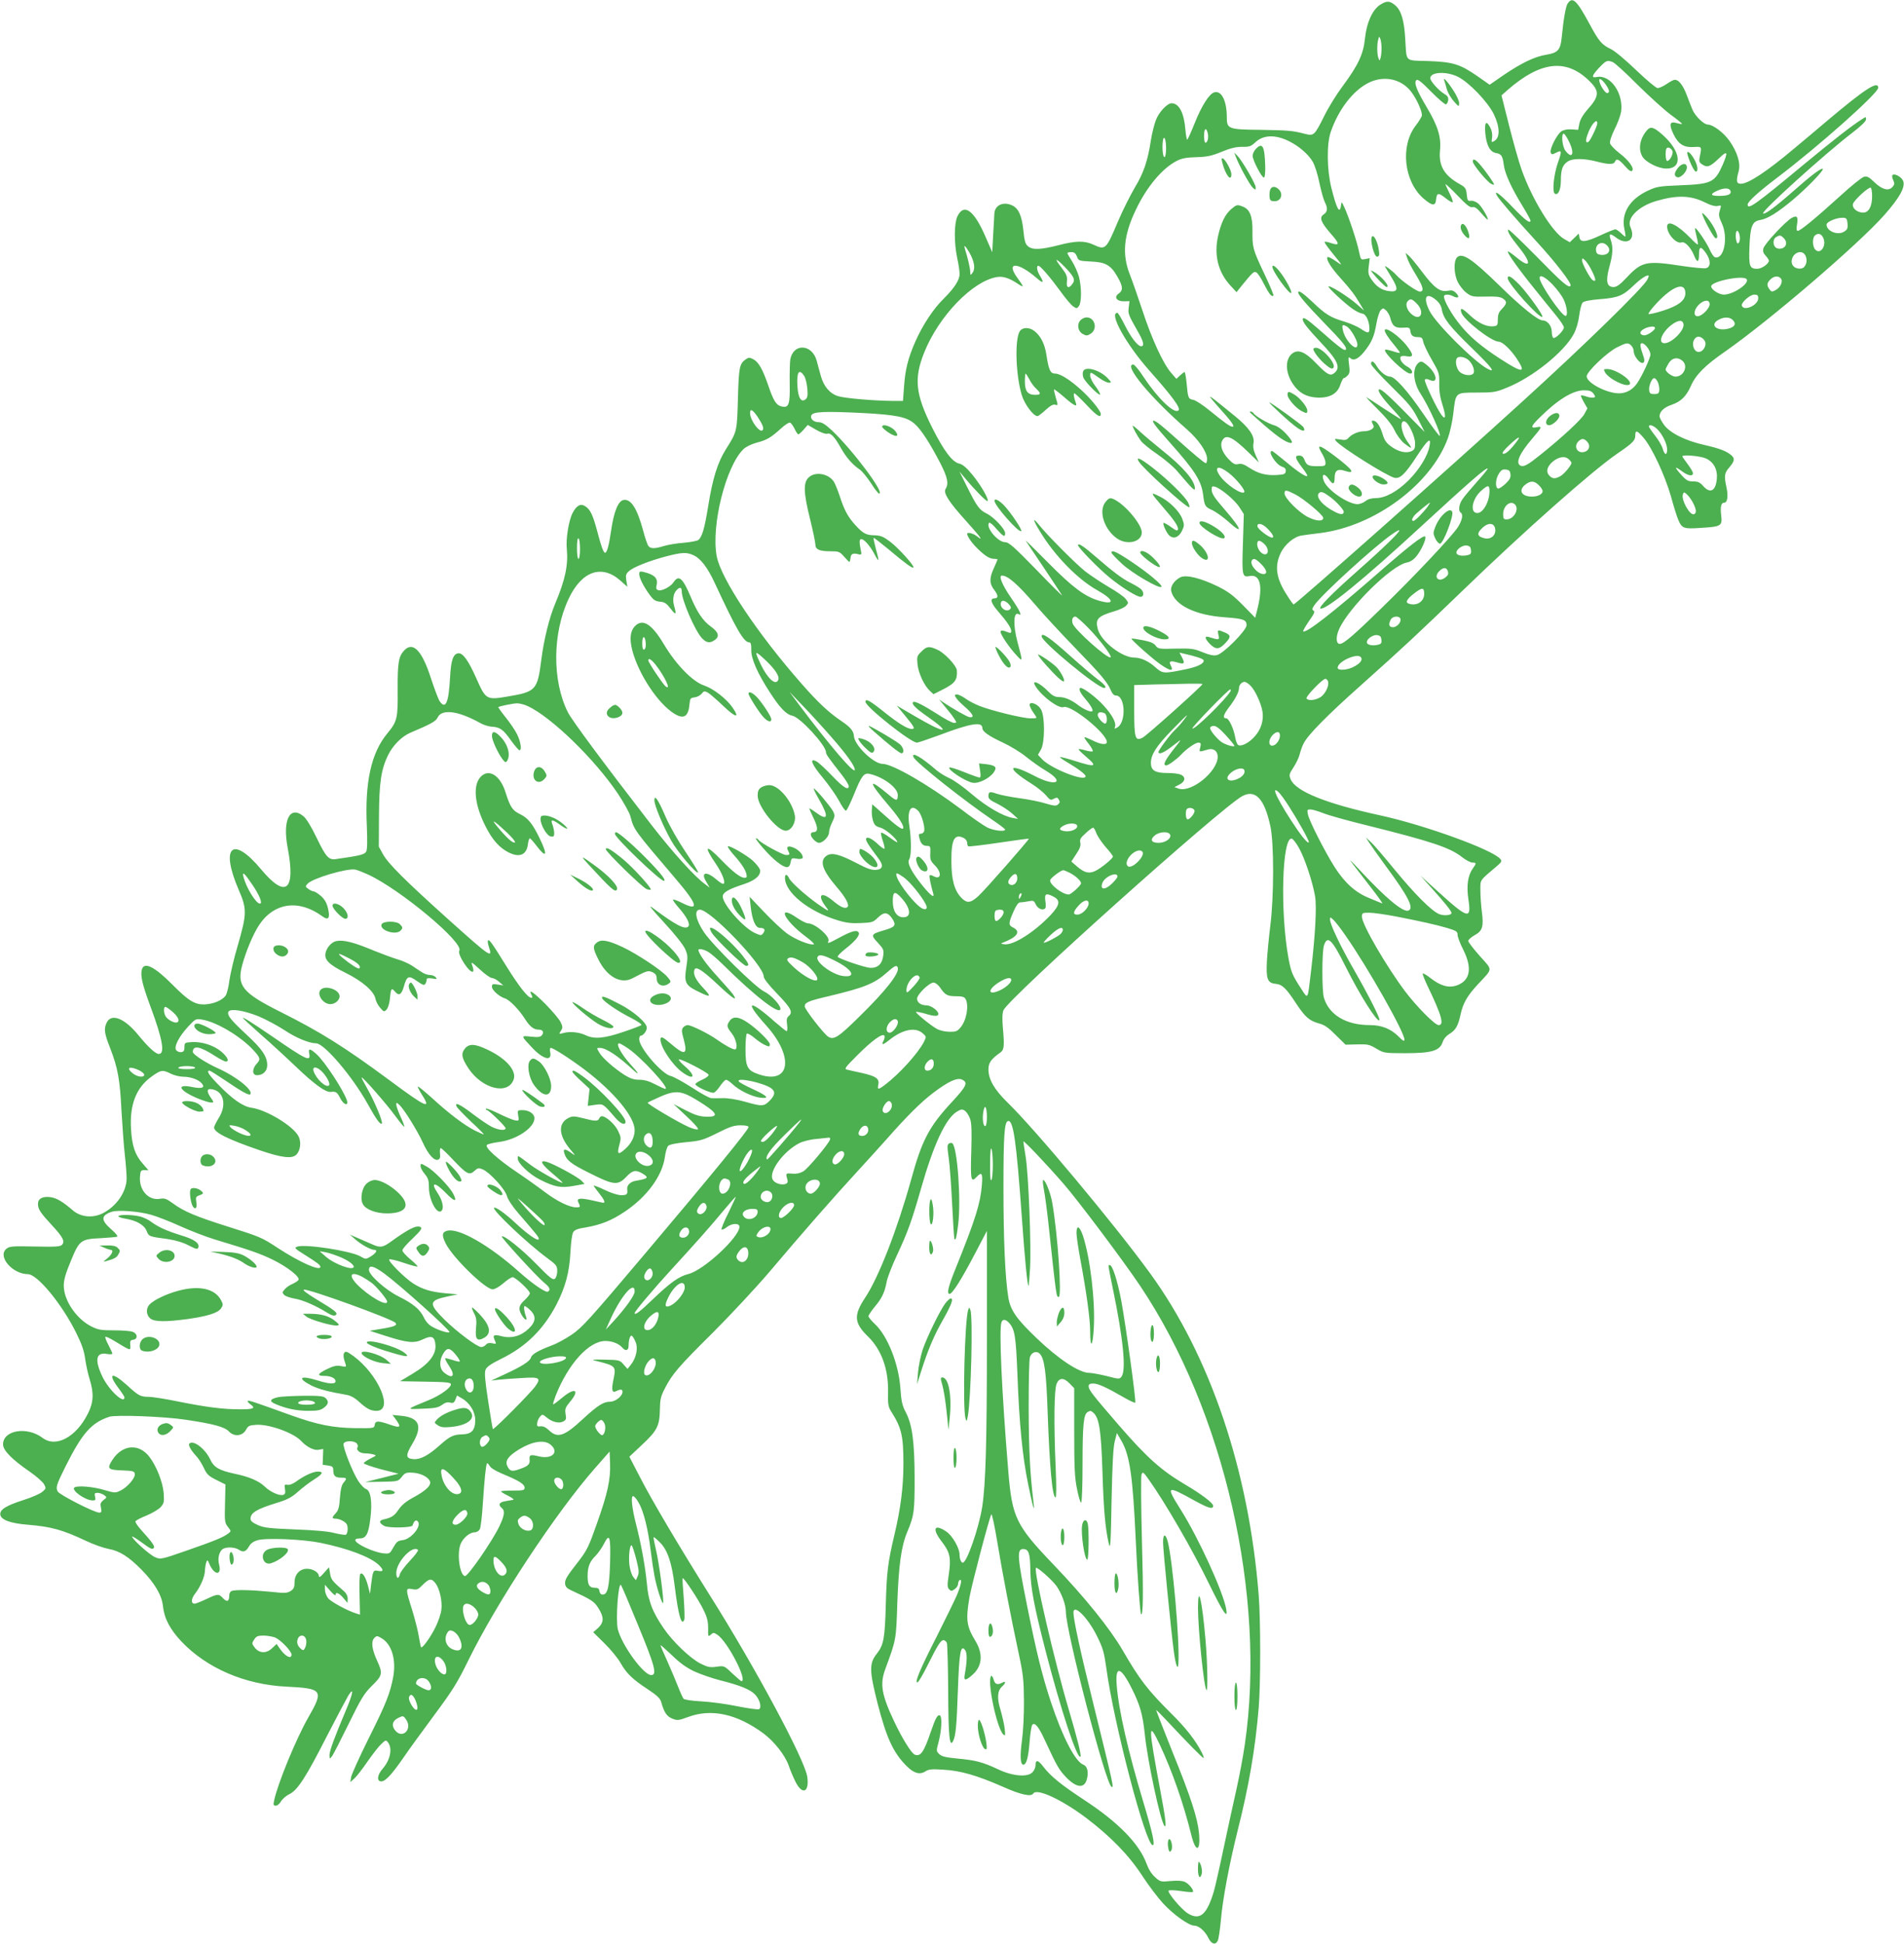 <?xml version="1.0" standalone="no"?>
<!DOCTYPE svg PUBLIC "-//W3C//DTD SVG 20010904//EN"
 "http://www.w3.org/TR/2001/REC-SVG-20010904/DTD/svg10.dtd">
<svg version="1.0" xmlns="http://www.w3.org/2000/svg"
 width="1254pt" height="1280pt" viewBox="0 0 1254 1280"
 preserveAspectRatio="xMidYMid meet">
<g transform="translate(0,1280) scale(0.1,-0.1)"
fill="#4caf50" stroke="none">
<path d="M10325 12777 c-13 -21 -26 -91 -40 -229 -8 -77 -26 -96 -99 -108 -77
-12 -164 -54 -281 -133 l-94 -65 -77 54 c-118 82 -164 96 -327 102 -159 5
-142 -11 -152 147 -7 121 -26 186 -66 220 -37 31 -56 31 -100 3 -51 -34 -88
-117 -99 -220 -10 -104 -45 -178 -149 -318 -39 -52 -94 -141 -121 -197 -62
-124 -67 -129 -123 -115 -83 22 -113 24 -294 27 -212 2 -223 6 -223 81 0 109
-34 179 -82 166 -33 -8 -85 -90 -130 -204 -24 -60 -46 -108 -49 -108 -3 0 -9
31 -12 68 -9 110 -42 172 -91 172 -29 0 -85 -60 -104 -113 -11 -29 -25 -87
-32 -130 -20 -134 -48 -217 -106 -312 -29 -50 -79 -148 -109 -219 -82 -193
-83 -194 -166 -156 -58 26 -114 25 -229 -5 -114 -29 -170 -32 -199 -7 -18 14
-24 34 -31 105 -10 97 -32 146 -75 165 -58 27 -114 0 -116 -55 -1 -16 -4 -79
-8 -141 l-6 -113 -44 101 c-76 177 -143 225 -186 134 -21 -46 -22 -172 -1
-272 9 -40 16 -88 16 -106 0 -40 -34 -92 -104 -162 -68 -66 -139 -174 -187
-282 -49 -112 -67 -184 -75 -299 l-7 -93 -71 0 c-118 1 -310 17 -355 31 -55
16 -97 65 -116 137 -9 31 -20 74 -26 96 -30 111 -153 118 -174 10 -3 -19 -5
-91 -4 -160 3 -139 -6 -163 -55 -150 -34 8 -52 37 -87 140 -36 104 -63 153
-99 171 -23 12 -30 12 -48 -1 -42 -29 -46 -52 -52 -259 -6 -219 -6 -217 -79
-333 -55 -88 -87 -191 -116 -370 -25 -155 -41 -208 -66 -228 -8 -6 -51 -14
-95 -18 -45 -3 -104 -13 -130 -21 -62 -19 -88 -19 -103 -1 -7 8 -23 55 -36
105 -39 143 -79 206 -127 199 -36 -5 -65 -76 -83 -201 -14 -97 -27 -147 -40
-147 -10 0 -27 46 -50 136 -30 112 -46 148 -80 170 -31 21 -58 6 -85 -46 -24
-48 -44 -168 -37 -234 10 -107 -10 -203 -77 -362 -39 -93 -74 -236 -91 -369
-25 -199 -36 -210 -219 -241 -142 -24 -146 -22 -207 115 -54 122 -91 174 -122
169 -33 -5 -47 -47 -53 -160 -9 -166 -29 -212 -68 -156 -9 13 -34 80 -57 149
-59 185 -119 248 -177 186 -37 -39 -44 -83 -43 -259 2 -189 -3 -208 -67 -286
-107 -128 -150 -322 -136 -612 4 -100 3 -153 -4 -167 -11 -20 -38 -27 -200
-50 -47 -7 -66 14 -128 143 -33 69 -65 121 -84 138 -91 76 -141 -23 -105 -209
53 -281 -13 -334 -175 -140 -188 226 -271 152 -149 -132 56 -128 55 -160 -4
-365 -26 -86 -50 -191 -56 -232 -5 -42 -16 -87 -24 -100 -22 -33 -82 -58 -142
-60 -63 -1 -105 25 -209 130 -119 120 -188 154 -202 99 -10 -41 3 -97 57 -243
80 -215 97 -312 55 -312 -22 0 -70 45 -135 124 -92 113 -179 146 -209 81 -19
-41 -15 -69 24 -168 50 -130 64 -206 74 -412 6 -99 15 -229 22 -290 7 -60 12
-130 12 -155 -1 -90 -69 -186 -161 -231 -65 -31 -140 -23 -191 19 -68 59 -110
84 -150 89 -52 7 -82 -10 -82 -45 0 -34 16 -58 93 -141 71 -77 85 -104 67
-126 -11 -14 -38 -16 -180 -13 -155 3 -169 2 -190 -17 -56 -50 42 -164 143
-165 63 0 224 -196 318 -385 37 -75 53 -119 60 -174 6 -41 19 -101 30 -135 28
-91 25 -151 -12 -224 -77 -155 -211 -227 -299 -160 -102 77 -260 51 -260 -43
0 -39 57 -98 175 -179 44 -30 86 -68 95 -83 14 -27 14 -29 -11 -50 -14 -13
-70 -37 -126 -55 -113 -36 -156 -63 -151 -96 5 -34 67 -57 181 -66 155 -13
229 -33 387 -108 47 -22 112 -45 144 -51 73 -13 133 -51 217 -136 87 -88 134
-168 142 -239 8 -82 46 -154 122 -235 166 -175 418 -284 690 -297 241 -12 249
-23 145 -204 -80 -140 -202 -436 -225 -548 -6 -27 -4 -32 12 -32 10 0 25 13
34 29 9 15 34 37 55 47 54 26 109 111 248 384 64 124 127 243 140 265 39 62
32 15 -15 -95 -76 -180 -109 -269 -109 -297 1 -27 1 -27 16 -8 9 11 58 107
110 213 83 170 102 200 154 252 69 67 72 81 34 164 -35 76 -41 127 -19 150 16
16 19 16 49 -2 66 -39 96 -140 76 -253 -20 -107 -46 -175 -161 -404 -60 -121
-112 -236 -116 -255 l-6 -35 28 25 c15 14 53 63 85 110 33 47 73 99 90 115 31
29 32 29 46 11 30 -41 14 -116 -36 -173 -36 -41 -40 -83 -9 -83 28 0 69 45
146 156 33 49 125 175 202 279 121 163 153 214 225 361 188 384 579 976 837
1269 l94 107 3 -78 c4 -105 -16 -198 -87 -397 -52 -148 -65 -175 -117 -243
-83 -106 -95 -126 -92 -154 2 -18 13 -30 38 -41 139 -64 153 -74 181 -118 38
-60 37 -94 -2 -131 l-32 -28 75 -74 c41 -40 88 -98 105 -128 38 -68 79 -108
180 -174 58 -38 80 -59 87 -81 20 -72 37 -96 72 -111 35 -14 41 -14 106 10
153 57 321 21 496 -108 71 -53 143 -144 167 -213 9 -27 28 -73 43 -103 45 -92
93 -74 79 29 -15 111 -342 721 -645 1201 -195 311 -377 617 -457 773 l-70 135
81 76 c101 94 118 126 120 231 1 68 5 89 32 141 48 95 90 144 317 369 116 116
285 297 376 404 210 249 419 487 567 648 64 70 153 167 197 217 140 159 228
246 310 309 102 77 159 103 191 88 42 -19 30 -43 -69 -150 -148 -160 -195
-249 -266 -508 -92 -331 -214 -644 -303 -778 -77 -116 -73 -166 18 -255 89
-86 135 -214 133 -362 -2 -82 1 -101 19 -130 70 -110 82 -162 82 -347 0 -152
-18 -293 -59 -466 -44 -186 -51 -247 -57 -460 -6 -225 -14 -266 -59 -324 -51
-64 -50 -111 5 -328 59 -228 103 -324 191 -412 48 -48 87 -59 124 -35 21 14
42 16 118 11 113 -6 222 -38 389 -111 120 -54 189 -69 203 -46 23 37 185 -38
348 -160 162 -123 281 -245 369 -380 41 -63 103 -145 137 -182 69 -75 171
-148 207 -148 29 0 70 -35 92 -80 20 -41 46 -50 62 -20 6 11 15 73 21 138 12
137 54 362 110 587 75 297 116 537 139 810 13 156 13 576 0 741 -65 823 -320
1577 -717 2122 -233 320 -753 943 -937 1122 -87 85 -126 152 -126 218 0 44 17
68 79 112 24 17 27 40 16 162 -5 61 -4 96 4 116 34 81 1432 1333 1573 1410 87
46 146 -18 185 -199 24 -111 24 -463 -1 -658 -9 -73 -19 -177 -22 -230 -6
-117 4 -144 56 -149 45 -4 70 -28 136 -129 61 -92 88 -115 154 -133 34 -9 61
-28 108 -76 l64 -63 76 2 c70 2 82 -1 127 -28 49 -29 52 -30 190 -30 174 0
227 16 246 72 7 22 24 42 45 55 41 24 57 53 73 126 16 75 43 123 114 200 101
108 100 90 13 187 -42 47 -76 92 -76 99 0 8 19 25 42 38 52 28 60 56 48 152
-5 39 -10 102 -10 140 0 77 -9 63 110 164 30 26 33 32 21 46 -51 61 -497 223
-791 287 -355 77 -557 158 -590 238 -11 28 -10 34 19 78 17 26 36 65 41 87 6
23 17 55 26 71 27 55 153 183 373 379 289 258 374 338 675 628 410 396 852
787 1016 900 104 71 120 87 120 120 0 38 12 35 54 -14 56 -64 141 -248 180
-383 18 -66 40 -136 48 -155 25 -60 36 -64 149 -56 135 8 143 13 135 81 -7 59
-1 85 20 85 21 0 27 43 15 100 -17 77 -14 96 19 133 34 40 37 58 13 79 -33 28
-77 45 -178 68 -125 28 -227 79 -266 133 -16 22 -29 47 -29 56 0 31 30 59 78
75 62 21 97 55 128 124 32 74 94 136 224 226 290 202 880 707 1051 901 99 112
138 182 124 222 -10 27 -57 54 -71 40 -4 -4 -2 -19 5 -33 10 -22 9 -30 -6 -46
-25 -28 -69 -16 -120 34 -33 32 -46 39 -66 34 -14 -3 -85 -60 -158 -127 -162
-147 -262 -229 -278 -229 -9 0 -11 11 -6 40 9 52 1 64 -33 46 -40 -21 -180
-171 -188 -201 -5 -19 -1 -32 15 -49 11 -12 21 -27 21 -32 0 -21 -47 -54 -77
-54 -50 0 -56 17 -51 143 5 137 18 169 69 178 50 8 115 48 219 135 90 76 204
193 195 202 -8 9 -77 -43 -190 -143 -125 -110 -193 -160 -203 -150 -13 13 403
389 585 529 58 44 93 78 93 90 0 18 -1 18 -27 1 -68 -43 -183 -133 -383 -298
-319 -265 -370 -301 -370 -264 0 19 70 82 188 172 278 210 672 561 672 597 0
49 -85 -6 -330 -212 -74 -63 -173 -146 -220 -185 -183 -154 -305 -235 -355
-235 -29 0 -32 19 -14 83 14 52 -9 126 -61 200 -39 55 -109 107 -143 107 -25
0 -82 55 -100 97 -9 21 -26 65 -38 97 -26 70 -59 109 -86 99 -10 -3 -34 -17
-53 -30 -19 -13 -43 -23 -53 -23 -10 0 -73 53 -141 118 -70 67 -141 127 -167
139 -59 28 -79 51 -139 163 -86 159 -113 185 -145 137z m-1226 -292 c0 -22 -2
-51 -6 -64 -6 -23 -7 -23 -14 -5 -10 24 -11 91 -2 123 6 23 7 23 14 5 4 -10 8
-37 8 -59z m1523 -94 c13 -5 87 -72 163 -149 77 -76 175 -165 218 -197 43 -31
77 -59 75 -61 -3 -2 -19 1 -37 6 -45 13 -50 -9 -18 -76 32 -65 69 -87 135 -82
51 3 51 4 36 -69 -5 -26 -2 -34 19 -47 32 -21 51 -14 110 43 55 53 60 42 22
-46 -51 -114 -73 -125 -275 -133 -147 -6 -158 -8 -222 -38 -116 -56 -171 -147
-150 -248 6 -27 9 -50 7 -52 -1 -2 -14 8 -28 22 -15 14 -32 26 -38 26 -7 0
-52 -18 -101 -41 -97 -45 -131 -47 -136 -10 l-4 23 -29 -28 -30 -29 -37 21
c-78 44 -213 264 -281 458 -18 50 -54 179 -82 289 l-50 199 42 37 c213 185
379 206 528 66 78 -73 78 -106 -5 -198 -28 -32 -46 -63 -52 -90 l-8 -42 -43 3
c-27 2 -53 -3 -68 -13 -29 -20 -78 -117 -70 -139 6 -15 9 -15 37 -1 37 19 38
12 9 -71 -26 -76 -37 -188 -19 -199 22 -14 40 25 40 86 0 72 11 103 46 126 33
21 106 21 191 -1 76 -20 112 -20 119 -1 10 24 26 17 65 -27 26 -30 41 -40 48
-33 17 16 -21 69 -84 117 -31 24 -58 53 -61 64 -3 13 8 48 30 93 20 39 39 91
43 116 16 121 -70 245 -160 228 -38 -8 -34 9 16 62 46 48 52 50 89 36z m-1019
-97 c74 -38 194 -163 235 -245 42 -88 43 -157 1 -179 -16 -9 -17 -7 -12 23 3
21 -1 46 -11 65 -27 52 -39 40 -34 -31 7 -81 30 -126 68 -134 39 -7 46 -18 54
-78 7 -58 51 -154 125 -274 28 -46 51 -88 51 -93 0 -24 -34 1 -117 87 -86 90
-127 119 -104 77 13 -24 129 -159 265 -307 123 -134 229 -272 220 -286 -11
-19 -53 17 -226 194 -98 99 -180 178 -184 175 -9 -10 14 -47 71 -118 85 -105
76 -142 -16 -66 -30 25 -56 43 -58 40 -7 -7 71 -117 174 -244 55 -69 122 -151
148 -183 26 -32 47 -65 47 -73 0 -21 -57 -77 -70 -69 -5 3 -10 22 -10 41 0 38
-29 74 -59 74 -32 0 -139 86 -286 230 -181 177 -245 219 -279 185 -23 -24 -21
-109 5 -162 12 -24 37 -56 57 -71 33 -25 41 -27 126 -25 66 2 96 -1 113 -12
30 -20 29 -33 -4 -68 -22 -22 -28 -38 -28 -70 0 -37 -3 -42 -25 -45 -45 -7
-102 19 -157 70 -53 51 -70 57 -58 19 15 -48 199 -191 246 -191 24 0 78 -51
118 -111 65 -98 40 -98 -108 -2 -127 82 -204 148 -267 227 -54 67 -104 155
-104 184 0 15 34 16 61 1 33 -17 45 -5 20 20 -19 19 -29 22 -58 16 -49 -9 -89
21 -167 125 -35 47 -74 94 -86 105 l-23 20 8 -25 c10 -32 24 -60 69 -134 40
-67 46 -96 17 -96 -20 0 -123 72 -156 110 -22 25 -81 69 -73 54 3 -5 22 -37
43 -71 47 -77 43 -98 -17 -90 -48 6 -84 30 -116 78 -20 29 -23 42 -17 86 l6
53 -29 -6 c-30 -6 -30 -5 -42 52 -13 64 -67 227 -96 289 -18 39 -18 39 -22 13
-8 -63 -29 -24 -64 117 -29 119 -31 285 -4 365 50 147 147 274 250 325 101 50
215 26 280 -59 39 -51 77 -138 70 -160 -4 -10 -21 -39 -40 -63 -103 -134 -78
-366 50 -479 58 -50 80 -53 84 -9 5 47 15 48 63 10 24 -19 45 -31 47 -26 2 5
-8 32 -22 60 -14 28 -26 54 -26 58 0 4 36 -29 79 -74 60 -63 83 -81 98 -77 15
4 30 -6 59 -40 21 -25 40 -44 42 -42 7 7 -36 81 -60 104 -15 13 -35 21 -49 20
-22 -3 -25 1 -29 42 -4 39 -9 47 -45 67 -103 57 -141 121 -131 223 9 86 -14
161 -87 283 -67 113 -86 162 -69 179 9 9 31 -8 98 -76 47 -48 91 -85 97 -83 7
2 13 14 15 28 2 18 -5 29 -26 41 -37 22 -92 84 -92 103 0 42 106 47 183 9z
m975 -54 c22 -33 25 -50 8 -53 -11 -3 -42 41 -51 72 -10 34 14 23 43 -19z
m-58 -252 c0 -19 -46 -114 -58 -122 -18 -11 -21 7 -7 46 22 66 65 115 65 76z
m-2566 -64 c8 -29 -1 -64 -15 -64 -5 0 -9 20 -9 45 0 49 14 60 24 19z m2381
-59 c37 -76 21 -116 -24 -59 -22 27 -30 114 -12 114 5 0 22 -25 36 -55z
m-1843 4 c64 -32 125 -85 154 -134 14 -25 33 -85 44 -140 11 -52 27 -109 35
-125 21 -40 19 -65 -7 -82 -31 -20 -19 -51 48 -128 59 -67 59 -80 -2 -60 -19
7 -37 10 -40 7 -3 -2 15 -28 38 -57 86 -106 86 -105 35 -69 -26 18 -50 30 -54
26 -12 -13 24 -71 89 -142 66 -74 88 -102 128 -170 l24 -40 -49 43 c-56 49
-176 124 -185 116 -6 -7 104 -110 160 -149 23 -16 51 -29 62 -30 24 -2 46 -48
47 -97 1 -35 -10 -35 -57 -3 -20 14 -68 35 -107 47 -92 27 -126 48 -211 130
-64 60 -94 80 -94 62 0 -16 56 -81 170 -199 128 -131 158 -169 141 -179 -10
-6 -51 26 -170 131 -82 72 -111 91 -111 70 0 -19 30 -57 117 -150 113 -119
134 -165 94 -201 -28 -25 -48 -15 -119 58 -75 79 -121 98 -160 69 -49 -37 -48
-125 3 -201 39 -58 87 -86 159 -90 83 -4 135 25 154 86 8 23 18 42 22 42 5 0
16 7 25 17 14 13 16 27 10 72 -6 49 -5 54 9 42 22 -19 51 -5 90 42 49 61 67
101 81 185 7 41 20 81 29 90 14 14 17 14 35 -2 10 -10 22 -30 26 -44 14 -58
32 -73 83 -70 43 3 47 1 51 -22 4 -30 17 -40 52 -40 22 0 28 -6 33 -31 3 -17
28 -70 56 -118 48 -83 50 -90 49 -157 -1 -49 6 -93 22 -142 23 -73 21 -101 -6
-66 -30 38 -117 222 -111 233 5 7 14 7 32 -1 59 -27 48 42 -16 96 -36 30 -43
31 -63 11 -36 -36 -28 -125 18 -196 57 -87 143 -279 126 -279 -4 0 -54 67
-110 149 -100 147 -185 241 -216 241 -25 0 -63 29 -86 66 -22 37 -39 44 -39
17 0 -9 60 -75 133 -147 117 -115 139 -141 177 -216 l43 -85 -129 131 c-127
129 -174 168 -174 143 0 -16 42 -71 104 -136 27 -29 46 -53 42 -53 -3 0 -52
31 -109 68 -56 37 -109 72 -117 76 -8 5 24 -30 72 -77 58 -58 96 -104 113
-141 15 -32 42 -68 64 -86 52 -40 57 -38 21 11 -43 60 -54 148 -17 133 25 -9
67 -99 67 -143 0 -34 -4 -43 -24 -52 -34 -16 -87 -4 -134 31 -32 23 -44 41
-56 81 -17 56 -40 89 -63 89 -11 0 -11 -4 -2 -22 10 -18 8 -24 -7 -35 -10 -7
-33 -13 -51 -13 -37 0 -82 -20 -103 -45 -10 -12 -23 -15 -54 -9 -37 6 -39 5
-27 -10 35 -42 331 -228 384 -242 38 -9 72 24 153 149 69 105 91 121 79 60
-11 -64 -67 -154 -135 -223 -77 -77 -156 -120 -219 -120 -28 0 -52 -7 -68 -20
-14 -11 -38 -20 -52 -20 -62 0 -197 92 -221 150 -20 48 1 59 31 16 27 -40 39
-38 39 8 0 47 20 61 65 46 77 -25 56 6 -64 97 -106 79 -124 82 -81 11 11 -18
20 -43 20 -55 0 -21 -5 -23 -52 -23 -62 0 -73 6 -87 43 -8 19 -17 27 -35 27
-31 0 -27 -17 20 -79 19 -24 34 -48 34 -53 0 -16 -59 22 -142 92 -46 38 -86
70 -90 70 -32 1 24 -88 63 -102 23 -8 29 -16 27 -32 -3 -18 -11 -21 -60 -24
-72 -4 -122 10 -180 48 -35 23 -53 29 -73 24 -21 -5 -32 0 -65 34 -42 45 -57
90 -40 121 23 45 67 25 173 -78 l68 -66 -21 47 c-15 34 -19 58 -14 82 8 46
-32 102 -124 177 -141 115 -162 131 -162 125 0 -3 27 -35 60 -72 80 -88 105
-124 88 -124 -16 0 -51 25 -153 108 -43 35 -90 66 -106 69 -33 6 -35 12 -44
111 -4 39 -10 72 -13 72 -3 0 -17 -10 -30 -22 l-24 -23 -35 40 c-52 60 -126
220 -187 405 -30 91 -68 200 -85 243 -52 132 -41 258 40 426 71 150 174 273
270 322 34 17 64 22 129 24 70 2 99 8 165 35 58 24 95 33 135 33 48 -1 59 3
87 29 53 51 134 53 225 7z m-812 -46 c0 -28 -4 -54 -9 -57 -11 -7 -18 52 -13
100 6 52 22 22 22 -43z m4650 -314 c0 -68 -22 -109 -59 -109 -40 0 -75 30 -67
58 9 26 105 114 117 106 5 -3 9 -28 9 -55z m-933 35 c9 -23 -15 -34 -75 -34
-59 0 -62 12 -8 36 42 18 75 17 83 -2z m-170 -76 c42 -21 70 -28 87 -24 23 6
24 5 13 -29 -9 -30 -7 -42 13 -85 45 -96 13 -245 -47 -223 -7 3 -22 25 -33 50
-20 45 -89 147 -96 141 -2 -2 3 -27 10 -56 8 -29 11 -52 7 -52 -4 0 -25 19
-46 41 -86 89 -155 123 -155 77 0 -50 62 -117 96 -104 20 8 60 -34 80 -83 21
-54 34 -52 34 5 0 54 13 55 48 4 30 -45 30 -88 -2 -96 -14 -3 -85 4 -160 15
-231 36 -263 29 -360 -74 -47 -50 -68 -65 -89 -65 -45 0 -53 38 -28 131 24 86
26 131 10 178 -15 43 -7 48 34 17 74 -56 133 -14 95 69 -26 58 52 137 172 172
134 39 224 37 317 -9z m941 -140 c3 -30 -1 -40 -22 -53 -41 -27 -116 2 -116
46 0 19 69 48 110 45 21 -1 25 -6 28 -38z m-712 -72 c7 -30 2 -56 -11 -59 -5
-1 -11 17 -13 41 -3 45 13 58 24 18z m552 -22 c24 -51 -18 -113 -52 -78 -19
18 -21 75 -4 92 20 20 44 14 56 -14z m-259 -3 c25 -25 17 -59 -15 -67 -14 -4
-31 -1 -39 6 -20 17 -19 57 3 69 24 14 29 14 51 -8z m-1165 -47 c32 -32 8 -68
-41 -62 -20 2 -29 9 -31 26 -7 46 40 69 72 36z m-4200 -46 c33 -58 41 -107 22
-133 -15 -20 -15 -19 -16 5 0 23 -16 91 -34 148 -11 35 1 26 28 -20z m709 -27
c10 -28 13 -29 91 -33 97 -4 132 -23 176 -101 36 -62 38 -89 8 -110 -34 -23
-13 -52 35 -51 l36 1 -5 -41 c-5 -42 -5 -44 64 -166 34 -59 40 -90 18 -90 -23
0 -69 60 -110 143 -21 42 -42 77 -47 77 -57 0 56 -205 210 -379 156 -176 208
-248 193 -263 -27 -27 -135 77 -227 215 -31 48 -63 87 -71 87 -68 0 112 -217
354 -428 77 -68 132 -148 132 -194 0 -16 -4 -28 -8 -28 -9 0 -75 55 -197 164
-92 83 -134 116 -147 116 -16 0 10 -35 106 -143 166 -186 208 -253 220 -345 9
-74 13 -80 60 -101 22 -10 70 -44 105 -75 101 -91 91 -53 -19 74 -74 85 -90
110 -90 138 0 20 4 22 23 17 39 -12 130 -88 160 -135 l29 -45 -6 -194 c-7
-212 -5 -224 45 -214 68 13 87 -63 53 -207 l-17 -68 -81 83 c-65 66 -98 90
-166 124 -114 55 -207 78 -245 60 -41 -20 -69 -62 -61 -92 23 -93 161 -159
357 -172 120 -9 139 -16 139 -52 0 -34 -153 -188 -196 -197 -20 -5 -49 1 -93
19 -58 24 -74 26 -178 24 -110 -3 -116 -2 -132 20 -13 17 -36 26 -87 36 -38 7
-70 12 -72 10 -6 -5 144 -138 193 -171 65 -45 87 -46 65 -4 -14 26 0 31 43 18
47 -14 53 -8 32 33 l-17 32 28 -7 c78 -17 128 -34 131 -43 7 -20 -36 -43 -113
-59 -148 -31 -157 -30 -202 10 -46 42 -98 66 -142 66 -80 0 -217 106 -239 185
-19 69 -3 87 111 121 31 9 65 25 74 35 17 18 17 21 -2 45 -10 14 -61 50 -112
79 -51 30 -120 76 -155 103 -65 52 -250 238 -305 307 -43 53 -40 34 6 -42 96
-160 249 -317 378 -389 114 -64 120 -101 11 -69 -92 27 -173 87 -336 252 -85
86 -150 150 -145 142 5 -8 59 -89 120 -179 61 -91 114 -172 119 -180 4 -8 -72
67 -169 168 -149 153 -182 182 -207 182 -48 0 -131 101 -104 128 4 4 26 -14
48 -41 46 -51 57 -57 57 -28 0 27 -74 106 -121 129 -49 25 -64 44 -130 177
l-50 100 38 -45 c65 -78 141 -155 147 -149 11 10 -44 105 -99 172 -39 48 -65
69 -86 74 -46 9 -102 83 -179 236 -111 221 -122 324 -53 496 96 240 319 471
480 497 42 6 81 -7 142 -48 37 -24 36 -19 -11 46 -75 105 8 101 131 -6 41 -36
49 -31 22 13 -22 35 -27 69 -12 69 13 0 79 -77 146 -169 33 -46 71 -91 84 -99
22 -15 24 -14 37 3 18 25 18 125 0 193 -8 29 -28 74 -45 101 -17 26 -31 51
-31 54 0 4 12 7 26 7 19 0 28 -7 37 -29z m4799 4 c16 -35 0 -79 -29 -83 -35
-5 -63 15 -63 45 0 58 70 87 92 38z m-1406 -102 c26 -52 27 -72 4 -58 -17 10
-70 108 -70 129 0 18 1 19 20 1 11 -10 32 -42 46 -72z m-3474 30 c62 -65 71
-84 52 -111 -25 -36 -43 -28 -37 16 3 32 -2 45 -36 90 -51 65 -40 67 21 5z
m3837 -85 c-29 -55 -414 -431 -829 -808 -493 -449 -1487 -1330 -1500 -1330 -3
0 -22 26 -42 58 -73 112 -85 191 -44 279 27 58 89 110 140 117 17 3 72 10 121
16 359 45 731 321 841 625 13 36 29 106 35 157 17 148 12 142 154 143 112 0
126 2 201 33 167 67 374 233 438 351 18 34 31 78 37 124 5 39 15 78 23 85 8 9
51 17 112 22 121 9 154 23 223 90 48 46 90 73 99 65 2 -2 -2 -14 -9 -27z
m-624 -31 c28 -29 61 -73 73 -98 22 -46 30 -109 13 -109 -26 0 -171 212 -171
250 0 25 38 6 85 -43z m1504 39 c16 -19 -3 -60 -36 -77 -22 -12 -27 -11 -39 6
-19 26 -18 41 6 65 23 23 53 26 69 6z m-225 -5 c18 -29 -88 -100 -150 -101
-33 0 -84 33 -84 55 0 33 216 76 234 46z m-404 -92 c0 -47 -45 -82 -145 -114
-46 -15 -90 -25 -97 -23 -6 2 19 36 56 75 106 112 186 139 186 62z m480 -33
c0 -46 -95 -88 -108 -49 -6 20 53 73 82 73 21 0 26 -5 26 -24z m-2121 -12 c19
-16 33 -38 37 -62 10 -59 48 -108 198 -254 131 -127 161 -167 104 -137 -88 46
-341 298 -383 382 -45 91 -23 127 44 71z m-128 -23 c53 -53 28 -117 -29 -74
-33 24 -49 68 -32 88 18 21 28 19 61 -14z m1929 -4 c0 -26 -45 -74 -75 -79
-33 -5 -32 39 1 73 35 36 74 39 74 6z m155 -107 c22 -24 8 -45 -36 -55 -75
-17 -120 27 -61 59 38 21 76 20 97 -4z m-327 -25 c6 -41 -78 -125 -125 -125
-52 0 -10 87 62 132 36 22 59 20 63 -7z m-2218 -15 c25 -13 70 -90 70 -119 0
-56 -83 27 -96 97 -7 34 -3 38 26 22z m2030 -9 c0 -17 -53 -52 -74 -49 -30 5
-30 25 1 42 31 17 73 21 73 7z m329 -88 c12 -22 -6 -61 -32 -69 -40 -13 -64
58 -31 90 17 18 46 8 63 -21z m-485 -29 c9 -8 16 -26 16 -38 0 -28 36 -76 56
-76 16 0 18 18 5 52 -19 54 -22 78 -7 78 20 0 56 -48 56 -74 0 -23 -55 -142
-88 -190 -30 -43 -72 -66 -119 -66 -81 0 -213 69 -213 112 0 30 134 158 200
191 63 31 73 33 94 11z m-1080 -89 c28 -18 51 -68 42 -90 -8 -23 -66 -19 -93
7 -22 21 -32 76 -16 91 11 12 43 8 67 -8z m1418 -12 c38 -34 7 -103 -47 -103
-23 0 -65 31 -65 48 0 4 9 22 20 40 22 37 61 43 92 15z m-5786 -98 c9 -13 18
-50 21 -82 4 -47 2 -61 -11 -72 -29 -24 -49 8 -54 84 -6 95 10 121 44 70z
m5624 -44 c6 -16 10 -40 8 -53 -2 -18 -9 -23 -33 -23 -24 0 -31 5 -33 23 -5
30 17 82 33 82 7 0 18 -13 25 -29z m-425 -73 c14 -21 14 -23 0 -26 -9 -2 -30
1 -47 7 -17 6 -33 9 -35 7 -3 -2 6 -22 19 -45 l23 -40 -20 -37 c-19 -36 -144
-152 -290 -269 -81 -65 -107 -80 -129 -72 -37 15 -11 78 74 177 67 79 69 84
32 77 -44 -9 -40 6 16 61 119 119 221 182 294 182 37 0 50 -5 63 -22z m-5507
-150 c33 -50 44 -76 36 -89 -16 -27 -84 62 -84 111 0 31 16 24 48 -22z m702
22 c217 -12 283 -26 334 -71 41 -35 100 -126 168 -257 48 -93 58 -137 36 -171
-17 -27 21 -86 137 -214 96 -107 116 -135 69 -98 -24 19 -64 29 -64 16 0 -18
34 -65 72 -101 49 -47 77 -64 107 -64 12 0 21 -2 21 -4 0 -2 -12 -29 -26 -61
-29 -63 -28 -100 6 -142 25 -33 26 -53 0 -53 -32 0 -24 -31 23 -85 60 -69 87
-110 87 -130 0 -12 -5 -15 -17 -10 -40 16 -53 17 -53 4 0 -18 57 -103 105
-154 42 -46 42 -46 6 89 -30 112 -26 202 8 182 26 -16 7 25 -49 106 -59 85
-85 148 -61 148 39 0 105 -58 222 -195 51 -60 164 -182 249 -270 177 -182 223
-236 245 -288 10 -25 22 -37 35 -37 62 0 69 -179 7 -211 -17 -10 -19 -9 -13 6
9 25 -20 79 -76 140 -45 50 -130 115 -150 115 -17 0 -7 -28 25 -66 39 -45 59
-79 51 -87 -9 -8 -54 11 -89 37 -49 38 -92 56 -129 56 -26 0 -43 8 -68 33 -63
65 -121 88 -86 35 45 -68 152 -146 183 -134 48 18 285 -174 285 -230 0 -21
-41 -17 -95 11 -27 13 -51 23 -53 20 -2 -2 11 -22 29 -44 18 -23 29 -44 26
-48 -4 -3 -25 -1 -48 6 -22 7 -43 10 -45 8 -3 -2 18 -23 46 -47 82 -69 68 -75
-72 -30 -51 16 -94 27 -96 25 -3 -2 17 -17 43 -32 75 -44 125 -82 125 -94 0
-40 -224 48 -285 110 l-29 31 19 33 c27 44 28 216 2 264 -16 31 -60 53 -74 39
-7 -7 7 -38 33 -73 16 -23 16 -23 -29 -23 -52 0 -256 50 -337 82 -30 12 -68
32 -85 44 -16 12 -40 25 -52 29 -42 12 -25 -21 37 -75 59 -51 72 -78 34 -72
-17 3 -113 58 -174 99 l-25 17 20 -24 c11 -14 29 -36 41 -50 12 -14 29 -37 39
-52 17 -27 17 -28 -2 -28 -11 0 -61 26 -111 59 -96 61 -149 87 -158 78 -13
-12 17 -42 101 -100 98 -69 122 -99 59 -72 -35 14 -105 53 -229 126 l-39 23
57 -69 c60 -73 66 -85 42 -85 -29 0 -89 37 -185 114 -90 72 -120 89 -120 65 0
-32 298 -269 339 -269 8 0 75 23 149 50 206 78 282 90 282 46 0 -23 43 -53
134 -95 49 -23 119 -65 155 -95 36 -29 95 -71 131 -92 129 -78 62 -106 -77
-33 -176 92 -190 55 -20 -51 37 -23 80 -58 96 -77 26 -31 31 -34 51 -23 18 10
24 9 31 -1 12 -19 11 -25 -5 -38 -11 -9 -29 -7 -78 8 -34 11 -112 27 -173 35
-60 8 -129 22 -152 30 -45 16 -53 13 -53 -18 0 -16 15 -28 58 -48 31 -16 75
-44 97 -64 l40 -36 -35 6 c-64 11 -174 75 -270 157 -52 45 -118 92 -147 105
-28 12 -66 36 -85 52 -99 86 -166 125 -152 87 13 -33 332 -286 522 -415 45
-30 81 -58 82 -62 0 -17 -80 -7 -121 15 -24 13 -101 66 -170 119 -216 162
-451 298 -516 298 -59 0 -185 122 -189 183 -2 34 -23 59 -84 100 -84 57 -153
122 -260 244 -294 334 -533 694 -560 842 -37 203 61 592 177 704 17 16 53 33
86 42 67 17 95 34 160 93 26 24 53 42 60 39 7 -2 20 -20 30 -40 9 -20 21 -37
25 -37 4 0 20 14 35 31 l27 31 55 -32 c33 -19 62 -29 73 -26 23 8 49 -20 92
-97 34 -60 76 -108 124 -140 15 -11 47 -50 72 -88 24 -38 48 -69 54 -69 40 0
-168 279 -308 413 -46 43 -68 57 -90 57 -33 0 -57 22 -49 44 10 26 85 29 347
16z m5223 -104 c34 -32 67 -98 67 -136 0 -41 -17 -38 -29 5 -5 19 -28 58 -50
86 -23 29 -41 56 -41 60 0 17 27 9 53 -15z m-931 -93 c-42 -54 -69 -76 -84
-70 -8 3 7 23 42 56 64 60 84 67 42 14z m472 8 c23 -25 13 -59 -20 -67 -46
-12 -72 37 -38 70 21 21 37 20 58 -3z m782 -110 c52 -24 78 -75 71 -137 -8
-78 -44 -96 -90 -44 -21 24 -35 30 -66 30 -32 0 -44 6 -75 40 -51 57 -50 65 4
25 38 -28 70 -33 70 -11 0 8 -16 35 -35 60 -19 26 -35 48 -35 51 0 13 119 3
156 -14z m-902 -7 c9 -8 16 -18 16 -22 0 -15 -47 -72 -71 -86 -34 -20 -53 -20
-73 0 -26 26 -19 59 19 93 40 34 84 41 109 15z m-2243 -87 c48 -36 112 -114
104 -127 -14 -22 -123 51 -162 109 -40 59 -8 69 58 18z m1637 -59 c-41 -46
-84 -97 -96 -115 -23 -33 -29 -77 -12 -88 18 -11 11 -50 -18 -96 -38 -59 -288
-325 -508 -538 -179 -175 -245 -231 -270 -231 -25 0 -27 46 -5 96 65 145 345
421 447 440 23 4 45 19 64 43 32 39 67 117 56 128 -11 11 -106 -62 -301 -233
-309 -270 -485 -407 -502 -391 -3 3 15 33 38 67 34 48 41 63 30 69 -11 7 -10
14 7 38 52 73 393 384 510 465 117 81 13 -29 -228 -242 -172 -152 -260 -242
-243 -247 35 -12 285 192 663 541 313 288 430 390 438 381 3 -2 -29 -42 -70
-87z m220 49 c3 -22 -5 -36 -33 -63 -21 -19 -42 -33 -49 -31 -19 6 -17 61 4
95 16 27 26 33 48 30 21 -2 28 -9 30 -31z m187 -72 c14 -13 25 -31 25 -39 0
-20 -31 -36 -70 -36 -69 0 -92 41 -44 79 35 27 59 26 89 -4z m-325 -39 c0 -72
-45 -150 -85 -144 -46 7 -27 97 32 148 43 38 53 38 53 -4z m-1282 -20 c59 -30
187 -137 187 -156 0 -25 -44 -23 -100 5 -59 29 -155 125 -155 156 0 25 11 24
68 -5z m228 -15 c41 -29 94 -86 94 -101 0 -20 -22 -20 -59 0 -80 40 -129 99
-104 123 12 13 30 7 69 -22z m2395 -43 c21 -42 24 -64 8 -73 -26 -17 -89 94
-75 131 6 15 8 15 27 -2 12 -11 30 -36 40 -56z m-1749 -25 c-28 -38 -82 -93
-93 -93 -13 0 -11 13 4 33 11 15 98 87 105 87 2 0 -6 -12 -16 -27z m576 15
c30 -30 -8 -98 -55 -98 -20 0 -23 5 -23 35 0 54 48 93 78 63z m-1634 -155 c37
-36 51 -63 34 -63 -22 1 -93 55 -96 73 -5 27 31 21 62 -10z m1504 -10 c4 -39
-31 -68 -72 -57 -46 11 -52 30 -17 64 42 43 85 39 89 -7z m-6028 -129 c0 -36
-4 -64 -10 -64 -6 0 -10 30 -10 71 0 44 4 68 10 64 6 -3 10 -35 10 -71z m4507
34 c29 -27 31 -68 4 -68 -24 0 -51 36 -51 67 0 29 17 29 47 1z m1361 -40 c3
-22 -2 -29 -21 -33 -33 -9 -70 -3 -74 12 -7 21 36 54 65 51 21 -2 28 -9 30
-30z m-5125 -32 c49 -20 96 -80 145 -186 141 -304 191 -390 227 -390 10 0 14
-14 13 -49 -2 -58 42 -157 125 -284 65 -100 106 -142 146 -150 51 -10 221
-195 221 -240 0 -14 15 -35 105 -150 25 -32 45 -65 45 -73 0 -32 -37 -9 -109
67 -42 44 -88 87 -103 95 -51 27 -33 -19 42 -108 38 -46 86 -114 106 -151 19
-37 40 -67 46 -65 6 2 29 50 52 106 50 124 66 145 104 136 89 -20 185 -91 185
-139 0 -41 -10 -41 -60 2 -140 117 -138 91 5 -77 66 -77 101 -135 89 -146 -8
-8 -48 22 -137 102 l-65 58 -3 -35 c-2 -18 1 -51 7 -71 10 -32 18 -39 50 -48
34 -9 111 -76 111 -96 0 -3 -23 11 -50 31 -28 21 -53 35 -57 32 -3 -3 2 -27
11 -53 9 -26 14 -50 11 -53 -3 -2 -20 9 -38 26 -42 40 -74 56 -82 42 -7 -10
13 -42 75 -124 41 -52 37 -79 -11 -83 -28 -2 -58 8 -124 43 -115 60 -166 73
-200 51 -50 -33 -30 -95 65 -206 58 -67 86 -118 72 -132 -15 -15 -46 -2 -99
43 -75 62 -103 37 -45 -40 29 -38 23 -36 -53 17 -79 56 -176 143 -188 169 -13
28 -27 30 -27 3 0 -97 155 -222 348 -280 55 -17 91 -21 152 -18 74 3 81 5 113
37 41 39 65 36 96 -12 25 -40 16 -52 -58 -73 -85 -25 -88 -30 -40 -81 38 -41
41 -49 36 -86 -7 -55 -36 -82 -86 -80 -35 2 -195 56 -214 72 -4 4 19 28 52 54
64 50 97 90 86 107 -11 18 -42 11 -119 -30 -84 -45 -88 -46 -80 -26 12 30 -88
116 -134 116 -11 0 -43 16 -71 35 -137 95 -91 -12 53 -120 37 -27 62 -51 56
-53 -24 -8 -123 32 -176 71 -33 24 -101 88 -153 143 l-94 99 7 -64 c10 -91 32
-141 61 -141 30 0 38 -12 22 -34 -12 -17 -16 -17 -50 -2 -76 31 -217 190 -217
243 0 26 37 48 142 82 75 25 112 60 103 95 -4 12 -24 37 -45 57 -40 37 -158
105 -166 96 -3 -3 10 -22 28 -44 56 -62 86 -106 93 -135 6 -23 4 -28 -12 -28
-26 0 -76 38 -155 120 -102 105 -116 92 -32 -30 44 -65 67 -130 46 -130 -6 0
-26 13 -44 29 -66 57 -106 48 -66 -16 l22 -38 -29 22 c-68 48 -215 211 -356
393 -320 414 -523 688 -549 740 -104 207 -102 520 5 747 86 183 218 229 341
120 l46 -41 -7 41 c-5 35 -3 44 16 61 28 27 132 68 244 98 105 27 134 29 178
10z m3743 -60 c38 -38 44 -66 15 -66 -39 0 -93 63 -76 90 11 17 26 11 61 -24z
m1230 -48 c5 -16 1 -27 -16 -40 -45 -36 -81 1 -41 41 27 27 48 27 57 -1z
m-156 -149 c0 -51 -52 -83 -104 -63 -22 8 -9 31 41 69 51 39 63 37 63 -6z
m-2730 -74 c9 -11 10 -19 3 -26 -25 -25 -73 11 -60 45 7 19 33 10 57 -19z
m520 -152 c73 -75 154 -182 145 -191 -16 -16 -241 184 -251 224 -7 26 1 44 19
44 6 0 46 -35 87 -77z m2053 63 c8 -21 -21 -56 -49 -56 -26 0 -31 18 -14 51
12 22 55 26 63 5z m-125 -138 c3 -22 -2 -29 -21 -33 -33 -9 -70 -3 -74 12 -7
21 36 54 65 51 21 -2 28 -9 30 -30z m-4051 -140 c59 -57 88 -101 79 -124 -16
-42 -70 6 -116 102 -44 94 -41 95 37 22z m3917 23 c11 -17 -5 -38 -43 -59 -44
-25 -111 -30 -111 -9 0 42 134 101 154 68z m-218 -156 c11 -27 -17 -86 -50
-106 -34 -21 -81 -25 -91 -8 -8 11 105 129 124 129 6 0 14 -7 17 -15z m-510
-30 c31 -31 70 -116 79 -171 9 -58 -10 -118 -51 -163 -36 -41 -85 -67 -107
-58 -8 3 -17 25 -21 48 -10 60 -42 129 -60 129 -25 0 -19 23 17 71 42 54 67
102 67 127 0 21 18 42 37 42 8 0 25 -11 39 -25z m-316 11 c0 -11 -367 -339
-394 -353 -50 -26 -56 -5 -56 184 l0 162 133 4 c72 1 174 4 225 5 50 1 92 0
92 -2z m184 -48 c-34 -57 -239 -257 -251 -245 -6 7 236 257 249 257 5 0 6 -6
2 -12z m-2627 -303 c101 -115 153 -189 153 -214 0 -33 -164 158 -364 424 l-67
90 91 -95 c50 -52 134 -144 187 -205z m-2002 206 c156 -72 444 -352 595 -578
38 -57 74 -122 81 -145 25 -94 21 -88 295 -410 151 -176 163 -223 43 -162 -28
14 -53 23 -56 20 -3 -3 14 -27 37 -53 54 -61 78 -109 63 -124 -22 -22 -82 9
-228 118 -40 30 -26 12 69 -92 68 -73 127 -148 138 -173 18 -41 19 -51 8 -123
-15 -95 -6 -116 68 -153 94 -47 102 -44 45 17 -52 55 -70 93 -59 122 9 25 53
-3 162 -106 92 -86 125 -106 92 -57 -9 13 -55 65 -102 117 -73 79 -126 153
-126 176 0 11 37 4 66 -14 17 -10 57 -45 90 -77 218 -216 384 -344 384 -296 0
25 -63 92 -107 113 -57 27 -337 303 -396 390 -55 81 -68 149 -27 149 69 0 420
-367 420 -440 0 -14 32 -55 90 -115 91 -94 104 -121 74 -146 -12 -10 -15 -24
-10 -56 3 -24 2 -43 -3 -43 -4 0 -39 28 -77 61 -173 154 -206 141 -58 -23 187
-208 159 -393 -49 -322 -75 25 -87 49 -87 165 0 54 4 100 9 103 5 3 29 -10 52
-30 37 -31 78 -54 95 -54 2 0 4 6 4 14 0 19 -83 100 -145 142 -58 40 -97 44
-119 12 -22 -31 -20 -40 14 -83 30 -38 42 -105 20 -105 -16 0 -67 28 -119 65
-53 38 -168 95 -192 95 -9 0 -22 -7 -30 -16 -11 -13 -10 -27 5 -81 26 -100 6
-105 -89 -23 -50 43 -65 49 -65 25 0 -50 78 -167 142 -214 79 -58 95 -29 21
36 -27 22 -45 44 -42 47 8 9 192 -86 196 -101 3 -6 -16 -21 -41 -32 -25 -11
-46 -24 -46 -30 0 -15 104 -62 122 -56 9 4 28 24 42 46 15 21 32 39 38 39 7 0
26 -13 43 -29 41 -40 129 -83 183 -89 65 -7 47 12 -53 58 -45 21 -86 43 -89
49 -19 30 159 -8 212 -44 30 -22 28 -45 -9 -83 -38 -38 -49 -39 -164 -6 -54
15 -112 24 -145 23 -30 -1 -64 -1 -76 0 -11 0 -69 32 -127 70 -58 37 -120 71
-137 75 -59 11 -210 186 -210 243 0 13 4 23 9 23 17 0 41 31 41 53 0 32 -86
107 -175 153 -99 52 -127 61 -119 41 8 -21 106 -88 193 -131 40 -21 70 -41 65
-46 -5 -4 -58 -25 -119 -45 -126 -43 -192 -49 -249 -21 -43 20 -104 26 -149
13 -27 -7 -27 -7 -13 15 13 21 13 27 -2 58 -9 19 -54 72 -99 118 -81 81 -115
103 -93 62 8 -15 8 -20 -1 -20 -22 0 -80 73 -164 208 -98 158 -113 178 -121
169 -3 -3 -1 -22 6 -42 26 -79 11 -68 -266 180 -288 259 -396 367 -431 429
l-28 51 1 200 c1 220 14 308 59 401 32 66 91 125 147 149 137 58 168 75 180
100 27 59 136 45 281 -36 21 -12 55 -23 76 -24 54 -3 75 -18 126 -90 26 -36
51 -65 56 -65 17 0 9 56 -16 106 -13 27 -48 77 -76 112 -28 35 -49 65 -47 66
7 6 95 24 123 25 17 0 48 -8 70 -18z m3799 -47 c16 -6 22 -54 9 -67 -10 -11
-53 34 -53 55 0 18 16 23 44 12z m518 -51 c-16 -21 -40 -47 -52 -58 -28 -24
-110 -134 -110 -146 0 -19 30 -8 77 27 26 20 55 42 63 48 8 6 -1 -9 -20 -32
-78 -97 -96 -132 -68 -132 12 0 69 41 96 70 35 38 95 80 114 80 17 0 19 -5 13
-31 -8 -33 -11 -32 52 -14 36 10 63 -11 63 -48 0 -97 -173 -238 -257 -210
l-28 10 33 17 c40 20 43 52 6 66 -14 6 -53 10 -87 10 -79 0 -107 17 -107 66 0
55 35 110 138 216 52 54 97 98 99 98 3 0 -9 -17 -25 -37z m282 -95 c31 -34 56
-65 56 -69 0 -9 -47 3 -77 20 -28 14 -83 79 -83 96 0 9 10 15 24 15 17 0 41
-19 80 -62z m356 -1 c0 -31 -27 -67 -51 -67 -26 0 -25 39 1 68 27 29 50 28 50
-1z m-236 -226 c10 -16 -5 -41 -35 -56 -56 -29 -97 -11 -62 27 29 33 85 49 97
29z m296 -242 c56 -87 130 -219 130 -233 0 -16 -32 18 -74 78 -119 174 -185
304 -126 251 11 -10 43 -53 70 -96z m-2441 -30 c22 -24 46 -111 37 -134 -3 -8
-13 -15 -22 -15 -13 0 -15 -6 -9 -27 9 -38 23 -53 51 -53 21 0 23 -4 21 -48
-2 -43 2 -52 31 -81 46 -47 41 -97 -9 -71 -11 7 -23 9 -26 6 -5 -5 7 -63 23
-118 11 -36 -16 -16 -70 50 -74 92 -103 149 -88 173 15 24 15 129 1 221 -16
104 11 149 60 97z m1818 5 c6 -17 -35 -67 -48 -58 -11 6 -12 58 -2 67 12 13
44 7 50 -9z m847 -18 c34 -14 163 -50 286 -80 429 -107 551 -147 632 -212 24
-18 53 -34 66 -34 27 0 27 -4 2 -39 -33 -47 -42 -113 -29 -202 21 -135 -1
-130 -191 42 l-125 113 75 -83 c83 -92 130 -150 130 -163 0 -15 -51 -20 -82
-7 -50 21 -159 130 -293 293 -68 83 -138 165 -156 181 l-33 30 19 -30 c10 -16
60 -86 110 -155 151 -204 190 -281 151 -296 -35 -13 -148 81 -320 266 -67 72
-77 81 -42 35 25 -33 81 -104 123 -159 42 -54 72 -97 67 -95 -5 2 -43 17 -83
34 -93 37 -162 99 -230 204 -63 99 -169 306 -177 349 -6 29 -4 32 16 32 13 0
51 -11 84 -24z m-1619 -86 c0 -21 -44 -39 -82 -33 -40 6 -42 18 -5 38 34 18
87 16 87 -5z m125 -44 c6 -19 33 -59 60 -91 28 -31 50 -60 50 -65 0 -13 -78
-77 -116 -95 -42 -20 -72 -12 -120 29 l-38 33 32 49 c24 35 31 55 27 75 -5 21
1 32 35 62 22 21 44 37 49 37 5 0 14 -15 21 -34z m487 -13 c9 -24 -32 -53 -77
-53 -48 0 -58 22 -23 50 32 25 91 27 100 3z m-1356 -23 c10 -6 19 -19 19 -30
0 -10 3 -21 8 -23 4 -2 94 8 201 24 107 16 196 28 197 26 4 -4 -293 -343 -334
-379 -51 -46 -75 -47 -112 -8 -45 48 -64 119 -64 240 -1 146 21 184 85 150z
m2205 -65 c38 -68 88 -219 105 -315 12 -69 2 -256 -27 -500 -22 -188 -18 -182
-64 -111 -60 92 -67 111 -84 202 -56 307 -42 800 22 787 8 -2 30 -30 48 -63z
m-1031 -25 c17 -28 -67 -112 -95 -95 -19 12 -10 47 19 76 29 29 64 38 76 19z
m-5100 -149 c212 -98 632 -449 600 -501 -15 -24 72 -156 91 -137 4 3 1 20 -5
37 -10 30 -8 29 50 -24 33 -31 69 -56 79 -56 10 0 32 -11 47 -25 l28 -24 -37
6 c-34 5 -38 3 -38 -15 0 -22 49 -65 85 -76 30 -9 92 -72 131 -133 34 -54 59
-73 93 -73 26 0 36 -17 20 -37 -11 -12 -26 -14 -72 -9 -68 7 -68 8 7 -72 72
-77 132 -93 120 -32 -4 16 -2 30 3 30 17 0 127 -71 223 -143 195 -148 330
-311 330 -399 0 -45 -23 -90 -66 -127 -44 -39 -52 -31 -34 34 11 40 10 49 -10
90 -21 43 -79 95 -106 95 -7 0 -14 -7 -18 -15 -7 -19 -26 -19 -106 2 -57 14
-69 15 -95 2 -70 -34 -67 -113 8 -204 40 -47 40 -49 10 -27 -40 29 -56 29 -47
0 15 -49 43 -71 168 -133 159 -80 185 -82 240 -25 41 44 63 49 107 23 45 -27
39 -34 -43 -48 -37 -6 -61 -30 -57 -58 4 -31 -3 -37 -39 -37 -22 0 -67 14
-110 35 -40 19 -72 31 -72 28 0 -3 16 -25 35 -49 32 -39 44 -64 29 -64 -3 0
-37 7 -75 16 -81 18 -105 14 -89 -15 14 -28 13 -31 -15 -31 -44 0 -124 39
-203 98 -42 32 -126 92 -187 133 -130 88 -214 164 -198 180 6 6 41 14 77 19
117 14 236 94 236 157 0 29 -36 53 -79 53 -33 0 -34 -1 -28 -36 6 -35 5 -36
-22 -31 -16 3 -65 24 -110 46 -44 22 -81 35 -81 30 0 -5 3 -9 8 -9 12 -1 122
-107 122 -119 0 -18 -48 -13 -93 10 -23 12 -79 50 -125 85 -85 65 -122 81
-103 45 6 -10 50 -55 97 -100 48 -44 84 -81 80 -81 -4 0 -30 12 -59 26 -69 35
-171 112 -281 213 -49 44 -91 79 -94 76 -2 -2 10 -27 28 -55 63 -99 26 -82
-215 97 -299 221 -453 317 -718 450 -250 125 -288 172 -252 307 24 90 72 205
111 264 98 149 262 172 416 59 41 -31 54 -13 38 52 -8 36 -22 59 -46 81 -19
16 -40 30 -47 30 -7 0 -23 7 -35 16 -22 15 -22 17 -6 35 33 36 260 103 314 93
14 -3 52 -18 85 -33z m4618 13 c40 -20 77 -54 77 -70 0 -14 -66 -74 -81 -74
-43 0 -132 70 -122 96 6 15 71 64 86 64 4 0 22 -7 40 -16z m-5380 -81 c47 -69
68 -123 49 -123 -26 0 -90 104 -109 177 -9 39 8 23 60 -54z m4289 50 c38 -26
116 -121 144 -175 16 -30 5 -44 -24 -29 -45 24 -149 155 -166 209 -9 29 -1 28
46 -5z m748 -7 c0 -28 -24 -50 -45 -42 -21 8 -19 28 6 54 23 26 39 21 39 -12z
m660 12 c0 -6 -15 -25 -34 -44 -47 -47 -84 -45 -65 3 16 42 99 76 99 41z
m-1420 -144 c59 -67 63 -124 10 -124 -44 0 -70 40 -70 106 0 66 14 70 60 18z
m781 9 c-8 -15 -10 -15 -11 -2 0 17 10 32 18 25 2 -3 -1 -13 -7 -23z m219 2
c46 -24 40 -56 -22 -122 -106 -111 -241 -197 -301 -191 -27 3 -29 5 -12 11 95
36 120 73 68 99 -33 16 -32 28 4 110 16 36 31 57 42 56 9 0 33 3 53 7 34 7 38
5 49 -19 13 -27 41 -42 60 -30 7 4 9 22 4 50 -7 50 4 56 55 29z m230 -44 c0
-28 -40 -70 -69 -73 -36 -4 -36 16 0 56 34 40 69 48 69 17z m-560 -59 c0 -21
-43 -66 -53 -55 -9 8 -9 58 0 66 3 4 17 7 30 7 16 0 23 -6 23 -18z m2581 -26
c173 -34 263 -54 342 -77 59 -18 67 -23 67 -45 0 -13 16 -57 37 -97 61 -122
47 -204 -43 -236 -53 -18 -107 -3 -173 49 -28 22 -51 35 -51 28 0 -7 14 -42
31 -78 95 -197 112 -260 74 -260 -24 0 -143 120 -219 220 -125 166 -286 443
-286 493 0 26 3 27 48 27 27 0 104 -11 173 -24z m-326 -131 c148 -213 385
-632 385 -681 0 -14 -11 -8 -42 24 -51 49 -110 72 -187 72 -156 0 -269 68
-302 182 -13 48 -13 301 1 343 23 69 53 40 144 -143 92 -184 206 -365 221
-350 8 8 -68 158 -168 333 -86 149 -157 298 -157 329 0 19 0 19 21 0 12 -10
50 -59 84 -109z m-1865 42 c0 -8 -8 -21 -17 -29 -23 -20 -104 -61 -109 -55 -2
2 18 25 45 50 50 47 81 59 81 34z m-1503 -202 c117 -58 147 -113 57 -102 -72
8 -189 95 -169 127 11 18 40 11 112 -25z m-209 -12 c49 -28 108 -101 93 -116
-15 -15 -90 26 -152 83 -44 41 -51 51 -39 59 18 13 42 6 98 -26z m625 -35 c12
-36 -80 -153 -256 -325 -136 -134 -166 -153 -203 -129 -30 20 -154 180 -154
199 0 26 24 36 156 67 235 56 303 83 384 155 53 47 66 53 73 33z m144 -65 c2
-6 -16 -32 -41 -59 -40 -43 -45 -46 -46 -26 -1 59 72 131 87 85z m603 -16 c0
-20 -40 -54 -83 -72 -73 -30 -71 10 1 56 49 31 82 37 82 16z m-469 -49 c34
-50 48 -58 106 -58 41 0 54 -4 63 -19 23 -44 5 -143 -35 -188 -20 -24 -31 -28
-72 -27 -26 0 -62 8 -79 17 -39 20 -147 108 -141 114 3 2 29 -3 58 -11 65 -20
89 -20 89 -2 0 21 -49 56 -77 56 -37 0 -63 18 -63 44 0 28 80 106 109 106 11
0 30 -15 42 -32z m-5062 -154 c42 -35 57 -64 40 -75 -16 -10 -65 15 -79 40
-13 24 -13 61 -1 61 5 0 23 -12 40 -26z m576 -37 c47 -20 122 -60 168 -90 76
-51 164 -87 209 -87 53 0 239 -218 339 -398 57 -103 84 -140 94 -130 9 9 -49
148 -96 230 -22 38 -39 71 -37 73 6 6 168 -179 222 -254 28 -38 54 -70 58 -70
4 -1 -6 28 -23 64 -16 35 -29 72 -29 81 0 16 2 15 20 -1 30 -27 118 -168 155
-249 36 -79 75 -122 101 -112 12 5 15 15 12 41 -2 19 0 35 5 35 5 0 43 -36 84
-80 87 -92 105 -101 138 -70 22 20 27 21 54 10 46 -19 148 -130 160 -176 7
-24 36 -68 76 -114 125 -145 137 -159 133 -170 -5 -15 -73 32 -149 103 -68 64
-136 113 -145 104 -14 -14 223 -238 349 -330 62 -46 67 -52 67 -87 0 -21 -7
-43 -15 -50 -13 -11 -32 4 -123 97 -98 100 -215 193 -227 181 -6 -6 234 -269
280 -305 36 -29 43 -47 24 -58 -14 -9 -98 48 -189 129 -198 177 -398 291 -474
272 -35 -9 -38 -29 -10 -85 47 -93 260 -301 309 -301 13 0 44 17 70 40 25 22
53 40 61 40 19 0 114 -88 114 -106 0 -7 -16 -28 -35 -45 -39 -36 -43 -57 -18
-100 19 -31 39 -40 28 -11 -12 32 -18 72 -9 72 4 0 21 -12 36 -27 41 -39 38
-77 -11 -123 -50 -48 -112 -65 -176 -49 -54 14 -62 8 -46 -27 11 -25 10 -25
-17 -19 -20 4 -33 1 -42 -10 -7 -8 -20 -15 -30 -15 -27 0 -157 97 -242 180
-108 107 -105 127 24 154 l63 13 -80 7 c-97 9 -153 26 -214 65 -57 37 -168
148 -157 158 4 4 48 -6 97 -23 49 -17 89 -27 89 -23 0 4 -22 26 -50 49 -27 23
-50 48 -50 57 0 8 30 43 68 78 52 50 64 67 53 74 -25 16 -74 -7 -195 -94 -53
-39 -71 -42 -119 -21 -18 8 -59 26 -92 40 l-60 26 35 -31 c40 -35 102 -69 125
-69 25 0 12 -22 -24 -44 -32 -19 -33 -19 -69 2 -66 36 -364 82 -415 63 -20 -7
-15 -13 43 -49 94 -59 110 -72 110 -84 0 -30 -134 29 -280 124 -106 70 -116
74 -335 143 -206 65 -286 99 -356 151 -43 31 -55 36 -87 30 -75 -12 -137 58
-130 147 3 38 6 42 29 42 l27 -1 -38 44 c-50 56 -71 117 -77 227 -10 161 34
273 134 345 64 46 74 47 128 20 22 -11 59 -20 82 -20 49 0 101 -19 122 -44 24
-28 1 -37 -62 -24 -114 24 -87 -25 43 -78 33 -13 69 -24 80 -24 20 0 20 1 -5
37 -28 42 -21 59 19 49 72 -18 89 -106 36 -189 -16 -26 -30 -54 -30 -61 0 -33
88 -77 300 -150 150 -51 216 -58 244 -27 25 28 31 83 12 119 -35 68 -212 175
-311 188 -56 8 -128 59 -222 157 -60 62 -75 87 -53 87 5 0 51 -29 103 -64 105
-72 156 -100 165 -92 24 25 -92 118 -214 172 -76 34 -164 91 -164 107 0 46 47
38 144 -25 33 -21 65 -38 73 -38 25 0 13 29 -29 65 -50 42 -128 67 -195 63
-46 -3 -48 -4 -48 -33 0 -23 -5 -31 -21 -33 -11 -2 -26 4 -33 12 -18 22 17 90
79 157 48 51 50 52 92 45 93 -15 252 -109 336 -200 47 -51 50 -61 23 -90 -32
-35 -31 -76 2 -76 39 0 67 27 67 66 0 57 -34 107 -135 200 -105 98 -130 128
-121 151 10 24 100 11 201 -30z m4208 -31 c8 -21 -30 -76 -53 -76 -27 0 -27
39 0 68 24 25 45 28 53 8z m163 -79 c26 -23 26 -23 9 -58 -39 -75 -161 -210
-256 -282 -45 -34 -52 -34 -44 2 8 38 -16 55 -110 76 -39 8 -81 18 -94 21 -23
5 -18 12 68 98 95 95 164 145 176 126 3 -5 1 -19 -5 -31 -18 -33 -6 -32 36 2
87 70 171 88 220 46z m-1943 -98 c87 -57 282 -269 249 -269 -6 0 -36 14 -67
30 -40 21 -71 30 -104 30 -36 0 -59 8 -97 31 -70 45 -146 112 -167 148 -18 31
-18 31 3 31 41 0 117 -50 219 -144 47 -43 39 -25 -15 34 -62 68 -101 140 -76
140 5 0 30 -14 55 -31z m2017 -103 c0 -27 -18 -46 -42 -46 -25 0 -23 35 2 60
24 24 40 18 40 -14z m-4865 -26 c4 -6 -17 -10 -55 -10 -38 0 -59 4 -55 10 3 6
28 10 55 10 27 0 52 -4 55 -10z m-370 -17 c19 -9 35 -23 35 -30 0 -20 -44 -15
-74 8 -49 38 -25 52 39 22z m3611 -162 c23 -10 74 -40 113 -66 89 -59 92 -81
11 -78 -41 1 -72 10 -134 42 l-80 41 84 -79 c47 -43 82 -82 77 -87 -4 -4 -31
2 -59 14 -63 27 -279 154 -272 161 2 3 37 19 77 37 83 38 125 41 183 15z
m1347 -60 c10 -39 -45 -83 -59 -47 -7 18 23 66 41 66 7 0 15 -9 18 -19z m627
-88 c0 -28 -4 -54 -9 -57 -14 -9 -23 42 -15 91 9 58 24 37 24 -34z m-111 -9
c10 -30 12 -81 8 -216 -6 -186 -2 -208 34 -169 35 37 42 27 36 -51 -10 -123
-42 -225 -170 -543 -52 -127 -63 -175 -43 -175 19 0 80 98 170 270 l76 145 0
-710 c0 -686 -8 -957 -31 -1108 -22 -138 -101 -367 -128 -367 -11 0 -21 25
-21 53 0 43 -47 124 -86 151 -82 56 -98 20 -30 -67 53 -69 61 -106 45 -214
-11 -72 -10 -86 2 -98 13 -13 17 -13 37 1 12 8 22 24 22 34 0 10 5 22 10 25
19 11 10 -32 -19 -102 -17 -38 -77 -161 -134 -274 -108 -212 -146 -303 -124
-297 7 2 37 53 67 114 66 132 86 164 104 164 8 0 17 -8 22 -17 4 -10 8 -153 9
-318 1 -298 9 -374 32 -330 18 35 24 104 32 340 9 246 18 299 48 259 14 -19
13 -72 -3 -161 -8 -41 5 -42 49 -3 67 58 74 139 20 227 -57 94 -63 138 -38
284 15 85 130 522 144 547 4 8 22 -75 40 -185 34 -206 87 -481 142 -738 28
-130 32 -170 33 -305 1 -85 -5 -202 -13 -260 -14 -103 -11 -160 9 -160 20 0
33 47 41 148 4 58 13 110 18 115 18 18 43 -14 88 -113 75 -161 87 -182 133
-231 69 -72 121 -78 138 -16 13 48 4 87 -23 97 -54 21 -138 184 -215 417 -58
177 -93 321 -154 623 -66 328 -70 380 -27 380 36 0 46 -28 47 -139 2 -116 24
-234 99 -526 100 -388 210 -723 231 -702 8 7 -22 124 -76 307 -93 312 -234
919 -217 936 8 8 105 -78 135 -119 34 -48 62 -124 62 -169 0 -128 261 -1129
300 -1153 18 -11 15 3 -120 550 -84 338 -130 551 -130 596 0 62 95 -32 156
-156 38 -77 46 -106 60 -205 49 -367 260 -1170 306 -1170 17 0 -1 82 -63 288
-98 326 -161 599 -174 764 -11 134 26 126 100 -22 54 -108 71 -169 85 -300 18
-176 104 -578 130 -604 14 -14 7 50 -27 229 -81 433 -82 470 -5 308 83 -177
156 -386 208 -595 29 -119 62 -113 51 10 -9 99 -53 236 -176 539 -60 150 -108
273 -106 273 2 0 32 -30 67 -67 139 -149 242 -253 245 -249 3 2 -3 19 -13 38
-39 77 -103 159 -196 251 -161 160 -212 227 -325 422 -83 142 -246 345 -454
562 -248 259 -273 311 -298 613 -44 533 -62 939 -45 984 9 22 27 20 51 -6 37
-42 44 -88 54 -338 12 -324 33 -542 71 -725 31 -153 46 -200 34 -110 -22 184
-30 338 -31 610 0 171 3 322 8 337 9 33 43 46 64 25 32 -31 44 -120 53 -387
13 -360 31 -560 52 -560 6 0 6 71 1 193 -13 299 -10 516 6 555 17 42 48 42 87
1 l29 -30 0 -287 c0 -238 3 -303 19 -379 10 -51 22 -90 27 -87 5 3 9 119 9
257 0 252 7 323 32 338 18 12 24 11 42 -6 36 -37 48 -114 57 -384 8 -260 19
-377 42 -476 10 -43 13 -3 18 285 5 241 11 350 21 389 l14 55 32 -55 c53 -94
73 -231 92 -644 10 -229 29 -487 35 -494 14 -14 16 129 6 484 -6 227 -7 423
-3 435 8 21 11 19 45 -28 111 -156 289 -462 403 -697 90 -184 123 -232 110
-160 -21 116 -182 468 -300 655 -100 159 -94 162 95 57 90 -49 119 -57 119
-32 0 18 -79 78 -185 140 -157 93 -252 178 -434 388 -179 207 -201 236 -201
259 0 13 8 18 30 18 32 0 89 -26 203 -92 38 -22 71 -37 74 -34 7 7 -60 495
-92 671 -25 132 -58 235 -76 235 -12 0 -13 9 21 -158 68 -328 88 -533 57 -576
-13 -18 -17 -18 -97 3 -46 11 -98 21 -116 21 -66 0 -202 90 -348 230 -131 125
-172 184 -185 267 -21 130 -32 381 -32 718 0 345 6 435 29 443 36 12 56 -131
92 -633 20 -281 36 -444 44 -452 2 -2 6 49 10 114 9 150 -10 621 -29 738 -8
50 -15 94 -15 99 0 11 153 -150 265 -279 92 -105 396 -510 503 -670 555 -827
833 -2043 691 -3020 -11 -77 -36 -210 -55 -295 -19 -85 -58 -261 -85 -390 -27
-129 -56 -255 -63 -280 -47 -159 -93 -198 -173 -149 -43 27 -137 139 -126 150
4 4 41 3 80 -3 40 -6 75 -9 79 -6 10 10 -25 54 -52 66 -16 8 -50 10 -93 6 -65
-6 -69 -6 -103 25 -23 20 -43 52 -57 90 -47 129 -185 271 -406 416 -158 104
-223 157 -273 221 -35 47 -52 49 -52 8 0 -13 -9 -33 -21 -45 -33 -33 -132 -24
-224 20 -102 48 -148 60 -265 71 -83 8 -108 14 -124 30 -20 19 -20 21 -3 84
18 69 23 161 8 170 -15 9 -30 -18 -60 -106 -46 -135 -67 -166 -106 -152 -22 9
-82 105 -135 217 -84 178 -96 248 -59 347 72 196 71 190 79 435 9 251 26 374
66 469 45 108 48 132 48 356 -1 243 -16 351 -60 434 -22 42 -28 70 -34 156
-11 159 -84 343 -167 421 -24 22 -43 46 -43 52 0 7 19 35 41 62 48 57 66 95
79 166 5 27 36 107 69 177 72 155 95 220 156 432 83 292 163 465 237 510 28
17 35 18 53 6 11 -7 26 -31 34 -52z m-1126 -28 c-58 -74 -207 -245 -211 -241
-16 16 22 70 115 161 106 104 130 124 96 80z m-3648 -46 c65 -40 33 -55 -41
-19 -23 11 -48 27 -56 36 -12 15 -9 16 25 10 21 -3 53 -15 72 -27z m3315 18
c0 -17 -225 -293 -678 -829 -372 -440 -418 -491 -486 -537 -41 -28 -100 -60
-131 -71 -88 -33 -132 -58 -138 -80 -6 -24 -59 -58 -174 -111 l-88 -41 50 6
c28 3 95 8 151 11 118 8 129 1 90 -54 -30 -43 -273 -288 -280 -282 -2 3 -16
86 -31 185 -21 137 -25 186 -17 206 8 19 35 38 104 72 163 80 277 193 363 357
59 115 85 211 92 345 3 63 11 119 18 131 10 16 31 24 84 32 98 17 169 45 255
103 146 97 248 236 265 360 4 33 14 66 22 74 9 9 54 18 118 24 96 9 112 14
205 60 83 42 111 51 154 51 33 0 52 -4 52 -12z m155 -44 c-39 -47 -61 -62 -73
-49 -4 4 17 29 47 56 29 28 56 48 59 45 2 -3 -12 -26 -33 -52z m633 33 c5 -23
-15 -47 -39 -47 -27 0 -32 16 -13 45 19 29 47 30 52 2z m-1420 -71 c4 -50 -11
-66 -38 -41 -22 20 -26 55 -8 73 23 23 43 9 46 -32z m1168 -1 c-12 -32 -146
-191 -175 -208 -21 -12 -46 -18 -74 -15 -44 3 -43 4 -30 -44 12 -40 -80 -34
-99 7 -24 53 72 184 177 238 22 11 71 24 110 27 39 4 76 8 84 9 8 0 11 -5 7
-14z m1073 -165 c0 -47 -4 -92 -9 -100 -7 -10 -10 24 -9 105 0 76 4 113 9 100
5 -11 9 -58 9 -105z m-1594 63 c-25 -61 -69 -121 -73 -101 -3 18 31 92 56 121
25 29 33 19 17 -20z m-667 -5 c30 -29 28 -56 -3 -64 -47 -12 -110 51 -84 82
16 19 55 11 87 -18z m1282 12 c0 -25 -45 -73 -63 -67 -20 6 -19 32 3 60 26 33
60 36 60 7z m-569 -109 c-36 -51 -80 -93 -91 -86 -14 9 4 34 59 78 25 20 47
37 49 37 2 0 -6 -13 -17 -29z m-197 -57 c35 -13 5 -94 -35 -94 -26 0 -31 58
-8 87 13 15 20 16 43 7z m606 -28 c0 -22 -40 -66 -60 -66 -27 0 -44 34 -30 61
21 38 90 43 90 5z m-320 -61 c14 -17 5 -51 -16 -59 -22 -8 -54 11 -54 32 0 38
46 56 70 27z m-1506 -184 c11 -12 16 -24 12 -28 -8 -8 -88 69 -149 142 -40 47
-37 46 38 -21 44 -40 89 -81 99 -93z m1224 54 c-29 -57 -49 -107 -46 -111 4
-3 19 3 34 15 34 27 84 29 84 3 0 -68 -235 -286 -336 -311 -63 -16 -120 -57
-236 -168 -83 -80 -118 -107 -118 -89 0 11 129 164 246 291 164 179 252 278
343 388 40 48 75 87 77 87 2 0 -20 -47 -48 -105z m-145 44 c7 -25 -26 -61 -48
-53 -19 8 -19 24 1 52 19 28 40 28 47 1z m577 5 c0 -20 -66 -84 -86 -84 -24 0
-16 40 15 71 32 32 71 39 71 13z m-240 -42 c0 -46 -70 -68 -94 -29 -15 24 15
47 61 47 25 0 33 -4 33 -18z m-3995 -21 c39 -11 124 -44 190 -74 66 -30 167
-69 225 -87 245 -74 302 -94 387 -135 97 -48 181 -114 169 -133 -4 -7 -22 -18
-39 -26 -18 -7 -41 -23 -51 -35 -18 -20 -18 -23 -4 -38 9 -9 40 -19 68 -24 52
-8 140 -46 215 -93 29 -18 44 -22 55 -16 19 13 0 29 -130 107 -61 37 -89 59
-78 61 31 6 575 -191 602 -218 16 -16 -5 -26 -93 -40 l-76 -13 100 -32 c148
-48 194 -52 251 -24 58 28 78 18 82 -38 5 -63 -44 -125 -148 -187 l-85 -51
168 -3 c135 -2 167 -5 167 -17 0 -23 -70 -73 -145 -104 -155 -64 -153 -61 -42
-57 82 3 103 7 128 25 20 15 36 20 54 15 20 -5 26 -1 35 21 l10 26 31 -18 c53
-30 89 -89 89 -143 0 -68 -23 -93 -86 -95 -58 -1 -82 -13 -148 -72 -75 -67
-128 -95 -173 -91 -52 4 -53 25 -7 101 69 115 47 172 -71 184 l-60 6 18 -24
c43 -59 37 -65 -38 -39 -75 26 -93 25 -97 -2 -3 -23 -6 -23 -128 -22 -146 2
-248 22 -421 84 -252 91 -282 101 -287 95 -3 -3 4 -12 16 -21 38 -27 24 -34
-66 -34 -114 0 -222 14 -407 51 -82 17 -170 31 -195 31 -57 1 -66 6 -146 79
-98 88 -127 77 -54 -21 22 -29 40 -57 40 -61 0 -48 -101 45 -144 133 -54 111
-45 165 26 153 21 -4 38 -3 38 2 0 4 -12 30 -26 57 -14 26 -23 50 -20 53 3 4
32 -10 63 -29 105 -64 104 -64 101 -26 -3 28 1 34 20 36 31 5 29 40 -4 52 -14
6 -69 10 -123 10 -84 0 -104 3 -148 25 -100 50 -183 172 -183 270 0 37 12 79
47 163 56 136 65 143 198 149 49 3 96 7 104 9 10 3 -2 19 -37 50 -69 60 -68
91 5 115 41 13 178 3 258 -20z m4074 -113 c-13 -24 -53 -43 -75 -34 -15 6 -15
9 -2 29 33 49 103 54 77 5z m-531 9 c5 -23 -15 -47 -39 -47 -27 0 -33 18 -14
46 18 28 48 29 53 1z m390 -139 c6 -53 -34 -88 -66 -56 -17 17 -15 32 9 62 26
33 53 30 57 -6z m-2706 -28 c58 -21 108 -54 108 -71 0 -30 -129 17 -185 67
l-40 35 30 -5 c17 -2 56 -14 87 -26z m309 -116 c101 -74 429 -368 429 -385 0
-11 -70 10 -112 34 -24 13 -44 35 -57 63 -25 52 -70 90 -167 138 -87 44 -194
140 -194 174 0 35 31 27 101 -24z m1767 7 c6 -40 -41 -71 -54 -36 -8 19 23 68
39 62 7 -2 13 -14 15 -26z m-1915 -27 c18 -10 47 -28 66 -42 34 -27 101 -108
101 -123 0 -35 -122 36 -199 114 -58 61 -41 88 32 51z m2127 -72 c0 -32 -49
-96 -90 -117 -40 -20 -46 -4 -20 49 42 88 110 130 110 68z m-330 -26 c0 -26
-59 -108 -139 -196 l-51 -55 27 60 c71 160 163 267 163 191z m156 -168 c-8
-43 -38 -82 -65 -86 -45 -7 -34 52 17 95 40 34 56 30 48 -9z m-150 -164 c18
-42 4 -106 -30 -149 l-23 -29 -26 29 c-25 29 -28 30 -124 32 -82 2 -92 0 -58
-8 132 -33 134 -34 115 -125 -14 -67 -9 -89 19 -74 28 14 41 13 41 -5 0 -28
-47 -65 -82 -65 -43 0 -80 -23 -178 -113 -122 -114 -167 -129 -222 -77 -22 21
-40 30 -57 28 -22 -3 -26 1 -23 21 1 14 10 33 19 43 15 17 17 16 44 -6 36 -30
81 -41 109 -26 18 10 21 17 15 49 -5 33 -2 43 29 80 68 81 32 98 -53 26 -30
-25 -55 -44 -58 -42 -2 3 6 29 17 58 83 209 219 359 327 359 46 0 90 -18 112
-44 21 -25 41 -19 41 12 0 41 11 73 22 66 6 -4 16 -22 24 -40z m-1183 -86 c17
-21 28 -40 25 -43 -3 -3 -24 2 -48 10 -24 8 -45 13 -48 11 -2 -3 9 -26 27 -52
42 -63 24 -88 -33 -43 -33 26 -35 79 -6 127 25 41 43 39 83 -10z m725 -20 c-9
-28 -158 -53 -172 -29 -9 14 72 39 127 40 35 1 47 -3 45 -11z m590 -22 c9 -42
-42 -107 -69 -90 -16 10 -2 64 23 91 24 26 41 25 46 -1z m-1198 -163 c0 -40
-26 -56 -46 -28 -19 26 -17 62 3 74 25 14 43 -5 43 -46z m-1894 -222 c181 -27
254 -47 282 -77 34 -36 89 -31 112 11 15 27 22 30 69 33 85 5 247 -54 295
-107 36 -39 85 -64 116 -57 l29 5 -2 -52 -2 -52 35 -5 c29 -4 35 -9 35 -30 0
-38 13 -50 51 -50 39 0 41 -5 17 -33 -12 -13 -20 -43 -24 -98 -4 -62 -10 -84
-27 -102 -27 -29 -28 -37 -1 -37 23 0 60 -18 71 -34 13 -18 9 -66 -5 -72 -7
-2 -40 3 -73 11 -38 11 -128 19 -259 24 -171 7 -207 11 -247 29 -34 15 -48 27
-48 41 0 40 40 64 173 105 69 21 98 36 139 73 28 25 75 61 105 80 59 37 67 53
26 53 -32 0 -91 -28 -143 -66 -21 -15 -44 -24 -57 -21 -19 3 -21 0 -16 -28 4
-24 1 -34 -11 -38 -23 -9 -85 18 -121 53 -39 38 -104 66 -196 85 -107 23 -140
42 -165 96 -34 71 -111 129 -137 103 -9 -9 10 -43 43 -79 16 -16 39 -52 52
-80 20 -43 31 -54 83 -80 l60 -30 -3 -125 c-3 -118 -2 -127 19 -154 22 -28 22
-29 3 -43 -31 -25 -93 -50 -274 -113 -169 -59 -172 -59 -208 -44 -35 14 -152
119 -152 136 0 4 27 -12 61 -37 63 -46 74 -51 83 -36 7 10 -19 45 -82 114 -24
26 -42 53 -40 59 2 6 35 24 74 39 38 16 80 41 93 56 21 24 23 34 19 92 -6 71
-47 177 -94 238 -68 89 -175 82 -241 -16 -41 -61 -34 -70 60 -73 73 -3 82 -5
85 -23 4 -27 -49 -88 -94 -110 -35 -17 -39 -16 -108 4 -74 22 -173 30 -195 17
-26 -17 70 -86 120 -86 18 0 20 4 15 25 -5 21 -3 25 17 25 13 0 32 -7 43 -15
19 -14 19 -15 -5 -33 -19 -16 -22 -24 -16 -50 5 -27 4 -32 -12 -32 -32 0 -261
117 -273 139 -14 27 -9 43 52 166 110 219 170 287 288 326 42 14 365 2 506
-20z m2754 -22 c14 -25 3 -79 -15 -79 -13 0 -45 42 -45 59 0 12 28 41 40 41 5
0 14 -9 20 -21z m-761 -93 c9 -11 7 -20 -12 -42 -14 -16 -29 -24 -35 -20 -18
11 -14 54 6 65 23 14 28 13 41 -3z m-869 -41 c6 -8 9 -19 5 -25 -11 -18 15
-40 49 -40 17 0 42 -3 55 -7 23 -6 22 -7 -19 -27 -23 -12 -43 -25 -44 -31 0
-5 51 -23 114 -40 l115 -29 -110 -28 -110 -27 108 2 c108 2 109 2 133 32 20
26 30 30 68 28 51 -2 101 -25 116 -53 15 -27 -19 -62 -105 -109 -49 -26 -78
-50 -99 -80 -28 -42 -46 -54 -99 -66 -33 -7 -31 -24 4 -43 28 -15 180 -12 186
3 10 30 22 40 34 28 30 -30 -43 -119 -101 -125 -29 -3 -38 -10 -59 -47 -24
-43 -24 -43 -70 -39 -25 3 -76 19 -113 37 -73 34 -89 61 -38 61 41 0 57 29 69
128 14 110 3 187 -28 197 -11 3 -33 26 -50 51 -39 59 -105 228 -98 248 8 21
70 21 87 1z m1274 -6 c62 -49 14 -100 -74 -79 -57 14 -65 11 -62 -21 4 -30
-10 -44 -67 -63 -49 -18 -64 -14 -80 21 -16 35 7 66 79 110 86 52 163 64 204
32z m-312 -195 c107 -44 143 -67 143 -90 0 -17 -7 -19 -78 -19 -42 0 -77 -2
-77 -6 0 -3 21 -16 48 -29 26 -13 40 -25 32 -26 -8 -2 -32 -5 -52 -9 -40 -6
-49 -24 -23 -45 22 -18 18 -48 -15 -118 -46 -98 -209 -334 -228 -330 -35 7
-54 149 -28 212 17 40 60 76 92 76 13 0 28 9 34 20 6 11 15 87 20 168 11 165
20 253 27 265 3 5 10 -2 17 -14 7 -15 38 -34 88 -55z m-318 -35 c49 -54 57
-91 23 -97 -40 -8 -92 48 -107 115 -16 70 10 65 84 -18z m704 -1 c14 -14 16
-54 2 -63 -13 -8 -50 31 -50 55 0 23 29 27 48 8z m509 -154 c32 -55 62 -175
78 -311 8 -65 20 -143 26 -173 13 -69 49 -183 56 -176 8 8 -26 267 -47 352
-10 43 -17 80 -15 82 2 2 21 -14 42 -35 50 -50 78 -134 97 -290 24 -192 45
-264 63 -218 3 10 1 74 -4 144 -6 69 -9 127 -7 129 6 8 109 -148 137 -208 25
-50 31 -78 31 -123 -1 -55 0 -56 17 -41 17 15 20 15 43 0 67 -43 203 -306 159
-306 -3 0 -30 23 -60 51 -53 51 -54 51 -104 44 -43 -6 -58 -3 -106 21 -67 34
-183 145 -242 232 -77 113 -100 176 -111 298 -11 111 -36 250 -70 384 -29 112
-37 194 -19 188 8 -2 24 -22 36 -44z m-1129 -67 c5 -22 -51 -77 -77 -77 -31 0
-26 27 14 67 36 36 58 39 63 10z m410 -33 c27 -18 31 -71 6 -81 -28 -10 -68
11 -79 41 -8 23 -6 30 10 42 24 18 35 18 63 -2z m530 -296 c-5 -160 -16 -208
-49 -208 -11 0 -19 9 -21 23 -2 17 -10 22 -31 22 -35 0 -47 18 -47 77 0 60 14
96 52 133 16 16 41 51 55 78 38 76 46 52 41 -125z m-1908 133 c181 -37 326
-92 383 -144 35 -34 35 -48 -2 -41 -33 7 -35 3 -47 -91 l-7 -60 -14 55 c-15
57 -37 90 -50 76 -5 -4 -7 -66 -5 -138 l3 -130 -23 7 c-57 17 -169 78 -187
101 -12 15 -21 41 -21 58 l0 31 35 -40 c19 -22 34 -34 35 -27 0 22 23 13 51
-20 l28 -33 1 28 c0 17 -9 35 -22 47 -80 69 -88 79 -94 119 l-7 41 -33 -37
c-23 -27 -33 -33 -34 -21 0 24 -39 48 -78 48 -48 0 -82 -37 -82 -89 0 -32 -5
-44 -25 -57 -23 -15 -38 -16 -139 -5 -123 12 -226 14 -250 5 -9 -3 -16 -16
-16 -28 0 -41 -14 -48 -40 -21 -30 32 -35 31 -112 -5 -34 -16 -69 -30 -76 -30
-25 0 -24 31 2 65 38 49 65 114 66 155 1 19 5 44 9 54 6 17 9 15 20 -12 32
-76 83 -79 64 -4 -12 45 3 95 32 106 29 11 75 7 99 -9 29 -19 46 -13 67 24 11
19 30 32 55 39 57 17 301 6 414 -17z m2081 -110 c17 -69 19 -88 9 -110 l-12
-26 -18 22 c-9 12 -20 45 -24 73 -8 59 2 146 15 133 5 -5 18 -46 30 -92z
m-1438 63 c4 -4 -20 -36 -53 -71 -33 -35 -63 -75 -66 -88 -9 -36 -24 -31 -24
8 1 73 108 186 143 151z m546 -76 c39 -40 47 -66 28 -85 -30 -31 -77 26 -77
93 0 32 12 30 49 -8z m-431 -143 c27 -35 46 -117 39 -175 -3 -26 -20 -77 -38
-113 -30 -63 -87 -142 -95 -134 -3 2 -9 33 -15 68 -5 35 -25 114 -44 176 -45
143 -45 147 0 139 31 -6 39 -3 70 29 42 42 57 43 83 10z m350 -13 c6 -9 12
-26 12 -39 0 -28 -15 -29 -57 -3 -36 22 -42 44 -16 58 20 12 43 5 61 -16z
m985 -265 c111 -268 126 -327 86 -327 -51 0 -194 198 -220 302 -15 63 3 312
21 291 4 -4 55 -124 113 -266z m-1079 118 c14 -13 26 -34 26 -46 0 -25 -36
-69 -56 -69 -29 0 -60 111 -37 133 13 14 41 6 67 -18z m-99 -200 c31 -66 12
-99 -44 -75 -47 19 -61 77 -29 117 15 19 55 -4 73 -42z m-1212 2 c36 -16 107
-89 107 -112 0 -35 -45 -10 -81 45 l-17 25 -30 -28 c-38 -37 -86 -34 -115 5
-19 25 -19 28 -3 52 14 22 24 26 62 26 24 0 59 -6 77 -13z m203 -13 c4 -14 1
-37 -5 -51 -10 -21 -14 -23 -27 -12 -24 20 -32 42 -23 67 12 31 47 29 55 -4z
m2555 -209 c41 -19 119 -46 174 -60 131 -33 197 -60 229 -94 31 -33 45 -88 24
-96 -8 -3 -73 6 -144 20 -71 15 -177 29 -236 32 -60 3 -112 11 -116 17 -5 6
-21 41 -35 77 -14 36 -46 112 -71 168 -25 55 -46 104 -46 108 0 3 33 -26 74
-65 52 -51 95 -82 147 -107z m-1652 69 c21 -27 28 -78 13 -88 -16 -9 -50 24
-62 59 -19 58 12 76 49 29z m-95 -136 c21 -30 20 -58 -1 -58 -17 0 -83 35 -83
44 0 40 59 50 84 14z m-88 -123 c17 -42 18 -68 2 -63 -19 7 -51 66 -44 83 9
25 26 17 42 -20z m-60 -130 c41 -62 -25 -127 -72 -71 -27 31 -21 64 17 83 33
17 36 17 55 -12z"/>
<path d="M10848 11943 c-48 -55 -60 -124 -31 -174 23 -38 105 -79 158 -79 110
0 96 116 -27 224 -57 50 -77 55 -100 29z m166 -135 c10 -17 -15 -68 -34 -68
-11 0 -14 73 -3 84 9 9 25 3 37 -16z"/>
<path d="M11115 11779 c15 -51 44 -109 54 -109 18 0 12 43 -12 84 -26 46 -53
62 -42 25z"/>
<path d="M11051 11694 c-25 -32 -27 -52 -5 -61 21 -8 64 35 64 64 0 32 -33 30
-59 -3z"/>
<path d="M9513 12267 c3 -9 11 -33 16 -55 6 -21 26 -56 45 -78 35 -39 35 -39
36 -13 0 15 -18 54 -41 88 -40 61 -68 89 -56 58z"/>
<path d="M9700 11736 c0 -19 93 -132 120 -146 11 -6 20 -8 20 -5 0 10 -59 93
-92 131 -32 36 -48 43 -48 20z"/>
<path d="M9627 11323 c-14 -13 -6 -43 17 -70 30 -35 42 -26 26 21 -12 37 -33
60 -43 49z"/>
<path d="M9037 11243 c-17 -16 12 -133 32 -133 16 0 18 12 10 56 -9 48 -31 88
-42 77z"/>
<path d="M9039 11004 c27 -35 85 -94 93 -94 28 0 -36 75 -87 102 -19 10 -19
10 -6 -8z"/>
<path d="M9930 10968 c0 -35 212 -270 228 -254 8 9 -93 149 -148 208 -54 56
-80 71 -80 46z"/>
<path d="M8270 11818 c-11 -12 -20 -32 -20 -44 0 -29 62 -148 75 -143 6 2 9
35 8 74 -4 134 -18 161 -63 113z"/>
<path d="M8140 11766 c21 -56 91 -184 111 -202 18 -16 19 -16 19 3 0 22 -90
177 -121 208 l-20 20 11 -29z"/>
<path d="M8052 11723 c21 -78 58 -123 58 -70 0 26 -40 99 -57 104 -9 3 -9 -5
-1 -34z"/>
<path d="M8364 11546 c-3 -13 -4 -35 -2 -47 2 -19 9 -24 33 -24 40 0 58 44 30
75 -25 27 -53 26 -61 -4z"/>
<path d="M8110 11424 c-40 -34 -66 -86 -86 -171 -31 -130 -2 -247 83 -337 l37
-40 35 44 c73 89 78 93 94 87 9 -3 32 -37 51 -76 35 -68 52 -89 63 -77 3 3
-24 67 -60 143 -77 163 -79 173 -78 283 1 96 -18 143 -65 160 -36 14 -39 13
-74 -16z"/>
<path d="M8380 11043 c0 -29 112 -184 124 -172 8 8 -38 94 -76 141 -28 35 -48
48 -48 31z"/>
<path d="M9120 10624 c0 -12 25 -52 62 -95 21 -25 38 -48 38 -52 0 -3 -20 1
-46 10 -25 8 -48 13 -51 10 -16 -16 132 -157 165 -157 23 0 12 30 -18 45 -32
17 -55 49 -45 66 4 5 21 7 41 3 45 -8 45 10 1 67 -49 65 -147 134 -147 103z"/>
<path d="M8650 10501 c0 -17 46 -75 83 -104 27 -23 40 -28 48 -20 24 24 -71
133 -114 133 -10 0 -17 -4 -17 -9z"/>
<path d="M8480 10200 c0 -24 53 -86 91 -106 35 -18 39 -18 39 3 0 23 -47 81
-84 104 -39 24 -46 24 -46 -1z"/>
<path d="M8430 10080 c41 -38 92 -82 113 -96 38 -28 59 -26 41 4 -10 15 -213
162 -224 162 -3 -1 29 -32 70 -70z"/>
<path d="M8236 10081 c142 -129 210 -182 252 -195 33 -11 27 9 -19 59 -26 28
-56 49 -78 55 -38 10 -124 60 -135 79 -4 6 -12 11 -19 11 -7 0 -7 -3 -1 -9z"/>
<path d="M9040 9660 c0 -19 44 -50 72 -50 37 0 35 16 -4 40 -35 21 -68 26 -68
10z"/>
<path d="M8883 9593 c-8 -20 39 -63 68 -63 28 0 24 35 -7 59 -32 25 -52 27
-61 4z"/>
<path d="M11211 11395 c-1 -19 74 -159 87 -163 32 -9 -3 76 -57 138 -17 19
-30 31 -30 25z"/>
<path d="M7116 10691 c-25 -27 -17 -72 15 -90 24 -13 29 -13 53 2 47 31 27
107 -28 107 -13 0 -31 -9 -40 -19z"/>
<path d="M6716 10618 c-34 -55 -26 -291 14 -421 18 -59 76 -137 103 -137 5 0
30 18 54 41 31 28 49 38 63 34 19 -6 19 -4 4 45 -8 29 -14 54 -12 56 2 2 32
-21 67 -51 63 -56 88 -68 77 -39 -13 34 -18 64 -10 64 5 0 40 -34 79 -75 68
-73 95 -90 95 -61 0 20 -67 103 -131 160 -73 66 -137 106 -170 106 -31 0 -42
22 -58 128 -11 68 -37 120 -78 152 -35 27 -79 26 -97 -2z m63 -315 c10 -21 31
-49 45 -62 34 -32 33 -41 -6 -41 -49 0 -68 24 -68 87 0 29 2 53 5 53 2 0 13
-17 24 -37z"/>
<path d="M7134 10355 c-4 -8 -4 -25 0 -38 6 -25 102 -124 111 -115 4 3 -10 27
-29 53 -20 25 -36 58 -36 71 0 28 1 27 64 -18 21 -15 48 -28 59 -28 19 0 18 2
-8 30 -51 54 -148 81 -161 45z"/>
<path d="M7460 9996 c0 -11 31 -68 54 -99 11 -15 59 -55 107 -87 48 -33 107
-83 131 -111 99 -116 117 -135 118 -116 0 52 -77 142 -220 255 -52 42 -116 96
-142 120 -27 25 -48 42 -48 38z"/>
<path d="M7499 9763 c23 -43 310 -303 333 -303 5 0 1 14 -7 31 -22 41 -124
142 -226 223 -84 66 -119 83 -100 49z"/>
<path d="M7596 9538 c4 -7 33 -42 64 -78 75 -86 102 -127 98 -146 -2 -12 -12
-9 -46 16 -24 17 -46 29 -49 27 -7 -8 22 -71 40 -85 28 -23 60 -10 81 31 17
36 17 41 2 82 -19 49 -83 113 -145 144 -47 24 -55 26 -45 9z"/>
<path d="M7280 9493 c-47 -60 -6 -183 79 -240 67 -45 161 -21 161 41 0 51
-103 176 -177 215 -31 16 -39 14 -63 -16z"/>
<path d="M6550 9502 c0 -31 161 -214 176 -199 8 8 -68 121 -114 170 -34 34
-62 48 -62 29z"/>
<path d="M7900 9357 c0 -27 140 -114 162 -101 15 10 -11 41 -59 72 -60 38
-103 50 -103 29z"/>
<path d="M7850 9224 c0 -25 37 -80 66 -99 61 -40 47 36 -16 89 -36 30 -50 33
-50 10z"/>
<path d="M7100 9210 c0 -15 133 -152 209 -214 80 -65 178 -126 203 -126 23 0
24 32 1 52 -10 9 -41 27 -69 41 -54 27 -117 75 -230 173 -78 68 -114 91 -114
74z"/>
<path d="M7320 9161 c0 -5 31 -38 70 -74 67 -62 245 -166 259 -151 10 10 -85
90 -197 165 -97 65 -132 81 -132 60z"/>
<path d="M7510 9161 c0 -11 56 -59 99 -84 45 -27 39 -2 -13 49 -39 40 -86 59
-86 35z"/>
<path d="M7530 8666 c0 -28 89 -76 141 -76 43 0 33 20 -27 51 -65 35 -114 46
-114 25z"/>
<path d="M8025 8619 c8 -34 5 -35 -62 -14 -32 10 -29 -10 6 -46 38 -37 60 -37
99 4 41 42 40 55 -3 73 -46 19 -48 19 -40 -17z"/>
<path d="M10570 10350 c23 -44 141 -103 163 -81 23 23 -90 101 -148 101 -23 0
-24 -2 -15 -20z"/>
<path d="M10204 10057 c-28 -25 -28 -57 -1 -57 23 0 67 40 67 61 0 27 -32 25
-66 -4z"/>
<path d="M5810 9990 c0 -5 17 -21 37 -35 53 -36 80 -33 50 6 -24 31 -87 52
-87 29z"/>
<path d="M5325 9655 c-35 -34 -33 -99 10 -272 19 -78 35 -153 35 -167 0 -34
26 -46 98 -46 56 0 62 -2 91 -35 17 -19 32 -35 35 -35 3 0 6 12 8 28 3 27 17
32 58 21 8 -2 14 1 13 8 -15 76 -15 93 0 93 19 0 61 -49 88 -102 11 -22 22
-38 24 -36 2 2 -5 34 -16 72 -10 38 -17 71 -15 74 2 2 46 -32 98 -75 109 -92
157 -127 164 -120 9 9 -97 127 -152 169 -45 34 -64 42 -102 43 -58 1 -77 11
-129 68 -48 53 -72 96 -103 192 -13 39 -30 80 -38 93 -36 55 -125 69 -167 27z"/>
<path d="M6860 8610 c0 -36 368 -340 412 -340 21 0 4 23 -44 58 -29 22 -107
88 -173 147 -142 128 -195 164 -195 135z"/>
<path d="M6068 8509 c-29 -28 -30 -34 -25 -84 6 -58 44 -140 82 -175 l23 -21
58 29 c85 43 100 64 96 128 -3 31 -80 114 -127 135 -55 26 -72 24 -107 -12z"/>
<path d="M6581 8479 c32 -60 62 -88 74 -69 3 5 1 20 -6 32 -14 28 -80 98 -92
98 -4 0 6 -27 24 -61z"/>
<path d="M6890 8420 c64 -72 110 -114 117 -106 9 9 -26 72 -53 97 -35 32 -105
79 -117 79 -5 0 19 -32 53 -70z"/>
<path d="M5755 7984 c102 -90 170 -144 182 -144 21 0 15 35 -9 58 -24 22 -194
122 -206 122 -4 -1 11 -17 33 -36z"/>
<path d="M5658 7924 c6 -11 26 -35 46 -53 26 -26 39 -32 47 -24 25 25 -16 74
-76 89 -24 6 -26 5 -17 -12z"/>
<path d="M6455 7726 c5 -31 4 -46 -4 -46 -6 0 -52 16 -101 36 -50 20 -94 34
-97 30 -14 -13 102 -90 152 -100 37 -8 110 27 139 67 25 35 14 47 -49 55 l-47
5 7 -47z"/>
<path d="M9501 9408 c-17 -17 -38 -51 -47 -75 -16 -41 -16 -47 -1 -79 9 -19
23 -34 31 -34 22 0 94 189 80 211 -10 17 -32 9 -63 -23z"/>
<path d="M4210 9020 c0 -25 28 -81 69 -137 25 -34 37 -42 68 -45 30 -2 43 -11
70 -46 34 -45 40 -41 23 18 -12 40 -5 84 17 105 21 22 33 18 33 -9 0 -58 87
-259 133 -308 30 -32 53 -35 85 -12 33 23 24 52 -26 88 -52 37 -91 95 -133
196 -52 124 -79 147 -112 97 -19 -30 -80 -62 -102 -53 -13 4 -15 13 -11 31 12
46 -12 71 -86 89 -24 5 -28 3 -28 -14z"/>
<path d="M4181 8676 c-30 -32 -36 -82 -17 -157 41 -158 170 -353 278 -419 64
-39 93 -18 100 70 3 31 7 35 33 38 17 2 37 13 46 24 14 18 19 19 40 8 13 -7
59 -47 103 -89 83 -79 111 -83 60 -9 -41 58 -125 123 -186 144 -75 24 -185
137 -264 269 -81 137 -142 175 -193 121z m72 -116 c1 -19 -3 -35 -10 -37 -9
-3 -13 9 -13 43 0 55 21 49 23 -6z m65 -137 c62 -80 106 -175 65 -142 -19 16
-113 157 -113 170 0 19 20 7 48 -28z"/>
<path d="M4930 8232 c0 -14 71 -126 98 -154 27 -30 52 -37 52 -15 0 17 -49 93
-89 140 -30 34 -61 49 -61 29z"/>
<path d="M4015 8137 c-46 -39 2 -85 61 -58 29 13 31 34 4 61 -25 25 -33 25
-65 -3z"/>
<path d="M5012 7614 c-16 -11 -22 -25 -22 -53 0 -72 128 -231 185 -231 36 0
68 53 60 100 -17 93 -106 200 -168 200 -18 0 -43 -7 -55 -16z"/>
<path d="M5396 7533 c65 -114 57 -142 -24 -82 -23 17 -42 28 -42 26 0 -3 13
-33 30 -68 30 -63 28 -89 -6 -89 -8 0 -14 -7 -14 -15 0 -19 35 -55 54 -55 26
0 66 41 66 68 0 14 9 45 21 68 19 40 19 45 5 73 -17 31 -111 144 -126 149 -5
2 11 -32 36 -75z"/>
<path d="M4310 7530 c0 -35 58 -172 111 -266 41 -73 166 -221 177 -209 3 2
-34 63 -82 134 -50 74 -106 172 -132 232 -49 114 -74 151 -74 109z"/>
<path d="M5030 7211 c65 -74 125 -121 153 -121 12 0 20 11 24 31 5 29 8 30 39
25 18 -4 35 -2 39 3 9 16 -17 50 -53 67 -38 18 -57 11 -42 -16 14 -27 13 -30
-13 -30 -23 0 -170 81 -182 100 -3 5 -11 10 -16 10 -6 0 17 -31 51 -69z"/>
<path d="M5660 7188 c0 -12 18 -38 40 -60 66 -62 109 -44 54 22 -23 27 -72 60
-89 60 -3 0 -5 -10 -5 -22z"/>
<path d="M4820 6870 c0 -30 23 -70 59 -104 36 -35 39 -25 10 41 -31 73 -69
108 -69 63z"/>
<path d="M5707 6524 c-17 -17 -4 -25 36 -22 23 2 42 8 42 13 0 12 -67 19 -78
9z"/>
<path d="M3240 7954 c0 -28 40 -114 70 -154 17 -21 21 -23 30 -10 24 37 6 108
-43 158 -37 39 -57 41 -57 6z"/>
<path d="M3519 7723 c-22 -58 27 -97 67 -52 17 19 17 23 3 47 -21 38 -56 41
-70 5z"/>
<path d="M3165 7684 c-49 -53 -41 -168 20 -299 44 -94 87 -150 142 -185 81
-51 138 -38 149 35 3 25 9 45 13 45 4 0 24 -22 45 -50 65 -85 75 -63 21 48
-47 98 -78 136 -130 161 -49 23 -65 47 -95 142 -35 114 -111 161 -165 103z
m178 -370 c35 -34 55 -60 48 -62 -14 -5 -55 31 -114 103 -51 60 -21 41 66 -41z"/>
<path d="M3560 7407 c0 -39 42 -112 68 -115 18 -3 22 1 22 22 0 13 -5 37 -10
52 -16 40 -5 41 46 5 53 -39 69 -36 22 4 -39 33 -88 55 -123 55 -19 0 -25 -5
-25 -23z"/>
<path d="M4050 7309 c0 -25 296 -309 322 -309 19 0 -19 49 -111 143 -88 90
-188 177 -204 177 -4 0 -7 -5 -7 -11z"/>
<path d="M3990 7208 c0 -17 243 -255 270 -263 12 -4 23 -5 26 -3 8 9 -116 145
-180 198 -80 66 -116 87 -116 68z"/>
<path d="M3870 7114 c159 -173 184 -195 194 -169 8 21 -53 87 -139 150 -98 72
-106 75 -55 19z"/>
<path d="M3800 7000 c53 -49 97 -74 105 -61 7 12 -45 52 -105 80 l-45 22 45
-41z"/>
<path d="M4687 6659 c25 -42 208 -219 227 -219 24 0 19 14 -23 67 -102 126
-257 242 -204 152z"/>
<path d="M4250 6666 c0 -25 191 -206 217 -206 24 0 13 27 -29 75 -64 73 -188
159 -188 131z"/>
<path d="M3933 6595 c-30 -21 -29 -40 8 -113 57 -115 149 -165 226 -123 95 50
102 52 131 39 20 -10 27 -21 27 -41 0 -43 42 -61 79 -34 17 12 16 15 -9 45
-35 42 -200 151 -295 196 -95 44 -138 52 -167 31z"/>
<path d="M4308 6244 c-57 -30 -13 -74 58 -58 48 12 67 39 40 60 -25 18 -63 17
-98 -2z"/>
<path d="M3770 6201 c0 -13 106 -103 164 -140 48 -30 106 -42 106 -21 0 5 -32
26 -71 45 -39 19 -100 55 -135 80 -35 24 -64 40 -64 36z"/>
<path d="M6036 7151 c-9 -15 15 -71 35 -82 43 -23 51 15 13 60 -27 32 -39 37
-48 22z"/>
<path d="M2190 6836 c0 -20 64 -86 84 -86 26 0 19 39 -13 71 -31 31 -71 39
-71 15z"/>
<path d="M2513 6713 c-15 -38 92 -74 125 -41 16 16 15 23 -4 42 -22 23 -112
22 -121 -1z"/>
<path d="M2214 6603 c-30 -6 -63 -43 -70 -79 -9 -45 24 -77 134 -131 109 -54
185 -120 195 -170 3 -17 17 -44 31 -59 23 -27 26 -28 41 -13 10 10 19 39 22
65 7 76 11 83 34 55 26 -31 43 -22 59 33 19 70 32 75 86 36 37 -26 48 -30 55
-19 5 8 9 20 9 28 0 10 9 12 36 8 30 -5 34 -4 24 8 -7 8 -24 15 -39 15 -14 0
-38 8 -52 18 -15 9 -44 29 -65 43 -22 14 -66 34 -99 43 -33 10 -100 35 -150
55 -133 56 -202 74 -251 64z m88 -115 c57 -30 78 -51 64 -65 -6 -6 -61 29
-111 71 -41 34 -25 32 47 -6z"/>
<path d="M1818 6573 c-26 -6 -22 -40 7 -59 28 -19 54 -16 69 8 18 29 -32 62
-76 51z"/>
<path d="M2695 6320 c-10 -16 6 -57 31 -81 l24 -22 0 24 c0 22 -33 89 -44 89
-3 0 -7 -4 -11 -10z"/>
<path d="M2117 6287 c-37 -26 6 -99 59 -99 35 0 68 33 59 61 -11 37 -87 61
-118 38z"/>
<path d="M3061 5894 c-26 -33 -20 -62 25 -130 91 -135 260 -177 297 -72 20 57
-47 136 -168 194 -86 42 -126 44 -154 8z"/>
<path d="M3490 5815 c-21 -26 -7 -111 26 -158 58 -82 114 -86 114 -8 0 47 -44
135 -80 161 -34 24 -44 25 -60 5z"/>
<path d="M3770 5743 c0 -5 25 -32 56 -60 l57 -53 -6 -56 -6 -56 49 7 c54 7 50
10 136 -89 32 -37 64 -48 64 -22 0 35 -168 215 -274 293 -57 42 -76 51 -76 36z"/>
<path d="M3440 5622 c0 -16 92 -102 117 -108 32 -8 41 3 17 21 -70 53 -134 95
-134 87z"/>
<path d="M3410 5171 c0 -31 78 -105 147 -139 95 -48 136 -56 220 -41 l73 13
-20 21 c-23 24 -184 112 -231 125 -50 14 -33 -17 43 -80 36 -30 65 -57 63 -58
-6 -7 -160 79 -209 116 -93 70 -86 67 -86 43z"/>
<path d="M1600 6097 c0 -3 51 -50 112 -104 62 -54 168 -151 235 -215 123 -118
197 -171 230 -168 36 4 43 -1 63 -40 22 -44 56 -57 45 -17 -20 64 -147 259
-202 307 -43 38 -54 38 -46 0 10 -53 -20 -39 -235 109 -139 95 -202 135 -202
128z m528 -361 c30 -35 48 -73 39 -83 -19 -19 -86 43 -102 95 -10 35 28 28 63
-12z"/>
<path d="M1280 6046 c0 -27 50 -56 96 -56 24 0 44 4 44 8 0 13 -95 62 -119 62
-12 0 -21 -6 -21 -14z"/>
<path d="M1200 5540 c0 -15 84 -60 113 -60 15 0 27 2 27 4 0 18 -17 39 -41 51
-31 17 -99 20 -99 5z"/>
<path d="M1332 5188 c-17 -17 -15 -55 4 -62 59 -23 108 19 68 58 -18 19 -55
21 -72 4z"/>
<path d="M2951 5108 c25 -51 57 -88 76 -88 16 0 16 5 2 33 -14 27 -80 97 -91
97 -5 0 1 -19 13 -42z"/>
<path d="M2770 5121 c0 -11 12 -34 28 -52 22 -27 27 -42 27 -88 0 -88 59 -191
86 -150 13 20 1 68 -27 110 -53 78 -20 79 54 2 56 -58 76 -60 47 -4 -23 46
-127 153 -174 179 -40 23 -41 23 -41 3z"/>
<path d="M2415 5007 c-31 -27 -45 -100 -25 -136 18 -35 86 -61 158 -61 129 0
160 54 77 134 -50 49 -118 86 -158 86 -14 0 -38 -10 -52 -23z"/>
<path d="M3210 4990 c0 -11 74 -60 90 -60 13 0 12 11 -3 31 -24 31 -87 52 -87
29z"/>
<path d="M1254 4966 c-8 -21 4 -96 18 -113 17 -21 27 -5 21 32 -5 31 -3 36 22
45 25 9 26 13 14 25 -24 23 -68 30 -75 11z"/>
<path d="M2756 4597 c-18 -13 -18 -15 -1 -40 22 -34 40 -34 61 -2 13 20 14 28
4 40 -15 19 -40 19 -64 2z"/>
<path d="M3122 4153 c16 -31 18 -50 13 -101 -6 -71 7 -87 54 -61 49 28 40 79
-26 150 -25 27 -49 49 -53 49 -4 0 1 -17 12 -37z"/>
<path d="M3260 4179 c0 -19 60 -107 88 -129 60 -48 57 1 -4 69 -50 56 -84 80
-84 60z"/>
<path d="M6250 5270 c-12 -8 -12 -21 -2 -92 7 -46 17 -184 23 -308 6 -124 13
-227 15 -229 9 -10 14 10 25 99 19 158 -5 498 -38 531 -5 5 -15 4 -23 -1z"/>
<path d="M6876 4963 c7 -38 20 -135 29 -218 53 -493 52 -485 68 -485 22 0 -7
417 -43 622 -11 63 -45 148 -59 148 -5 0 -2 -30 5 -67z"/>
<path d="M6127 4897 c-10 -26 -8 -139 2 -156 14 -22 25 71 14 126 -6 35 -10
43 -16 30z"/>
<path d="M7090 4681 c0 -22 12 -102 26 -178 40 -214 64 -391 64 -468 0 -120
17 -105 24 22 10 177 -24 463 -72 607 -22 64 -42 72 -42 17z"/>
<path d="M6120 4585 c0 -46 14 -60 25 -26 5 18 -9 71 -20 71 -3 0 -5 -20 -5
-45z"/>
<path d="M6226 4218 c-36 -49 -121 -222 -150 -308 -13 -41 -27 -109 -30 -150
l-6 -75 25 80 c47 148 86 240 146 345 56 100 71 140 50 140 -6 0 -21 -15 -35
-32z"/>
<path d="M6377 4175 c-23 -60 -38 -646 -18 -715 7 -23 8 -22 15 14 21 111 35
655 17 700 -7 19 -8 19 -14 1z"/>
<path d="M6974 4155 c-7 -19 -14 -47 -14 -62 l1 -28 24 28 c16 18 25 40 25 63
0 44 -17 44 -36 -1z"/>
<path d="M7579 4047 c-6 -46 1 -88 12 -82 12 8 12 102 0 109 -5 3 -10 -9 -12
-27z"/>
<path d="M7616 3850 c-7 -36 3 -92 15 -84 5 3 9 27 9 54 0 56 -15 74 -24 30z"/>
<path d="M6206 3681 c8 -27 21 -104 28 -172 l13 -124 8 79 c15 148 -7 266 -49
266 -12 0 -12 -8 0 -49z"/>
<path d="M6280 3200 c0 -45 4 -69 10 -65 6 3 10 33 10 65 0 32 -4 62 -10 65
-6 4 -10 -20 -10 -65z"/>
<path d="M7127 2756 c-9 -57 16 -226 34 -226 10 0 12 202 3 238 -9 33 -31 27
-37 -12z"/>
<path d="M6988 2710 c-6 -40 2 -91 13 -84 5 3 9 27 9 54 0 55 -15 76 -22 30z"/>
<path d="M7660 2644 c0 -48 53 -585 71 -719 12 -89 27 -129 30 -80 10 145 -39
693 -71 808 -15 51 -30 47 -30 -9z"/>
<path d="M7340 2375 c0 -67 14 -87 25 -36 7 34 -3 101 -16 101 -5 0 -9 -29 -9
-65z"/>
<path d="M7890 2215 c0 -140 39 -528 56 -544 10 -11 7 181 -7 339 -22 252 -48
364 -49 205z"/>
<path d="M6510 2064 c0 -32 4 -44 13 -42 15 6 21 32 13 64 -10 40 -26 27 -26
-22z"/>
<path d="M6528 1764 c-29 -29 36 -340 79 -384 14 -13 15 -9 10 37 -3 28 -16
83 -27 122 -25 80 -21 128 10 156 26 23 26 39 1 25 -33 -17 -48 -11 -57 21 -5
17 -12 27 -16 23z"/>
<path d="M8130 1630 c0 -53 4 -90 10 -90 6 0 10 37 10 90 0 53 -4 90 -10 90
-6 0 -10 -37 -10 -90z"/>
<path d="M6440 1433 c1 -57 29 -145 49 -151 11 -4 12 5 7 44 -9 60 -34 142
-47 149 -5 4 -9 -15 -9 -42z"/>
<path d="M7692 648 c2 -24 8 -42 13 -41 13 3 18 29 11 59 -11 40 -27 27 -24
-18z"/>
<path d="M7890 490 c0 -51 15 -68 25 -27 6 22 -9 77 -20 77 -3 0 -5 -22 -5
-50z"/>
<path d="M780 4791 c0 -5 19 -11 42 -15 75 -12 127 -41 143 -80 16 -39 15 -38
140 -55 52 -8 100 -22 138 -42 49 -25 58 -27 63 -14 11 28 -27 55 -115 81 -93
29 -149 54 -196 89 -16 13 -48 28 -70 34 -48 13 -145 15 -145 2z"/>
<path d="M685 4585 c17 -8 36 -14 43 -15 22 0 12 -28 -20 -55 -30 -24 -31 -26
-8 -19 52 14 69 24 79 43 14 25 14 27 -5 45 -10 11 -33 16 -67 15 l-52 -1 30
-13z"/>
<path d="M1049 4551 c-23 -19 -24 -19 -5 -40 32 -35 106 -22 106 19 0 39 -63
52 -101 21z"/>
<path d="M1447 4545 c72 -17 124 -37 162 -64 34 -24 81 -37 81 -22 0 15 -40
50 -85 74 -30 15 -62 21 -130 23 l-90 3 62 -14z"/>
<path d="M1172 4300 c-78 -21 -161 -61 -188 -91 -24 -26 -21 -69 6 -91 28 -23
104 -23 250 -3 131 19 196 40 216 70 14 21 14 27 0 53 -40 77 -145 100 -284
62z"/>
<path d="M2017 4131 c25 -21 173 -64 204 -59 17 3 14 7 -17 32 -39 31 -90 45
-164 45 l-45 0 22 -18z"/>
<path d="M2086 4001 c-4 -5 7 -12 23 -16 34 -7 83 3 75 16 -7 12 -91 12 -98 0z"/>
<path d="M943 3985 c-27 -19 -31 -70 -7 -79 47 -18 114 7 114 43 0 40 -70 63
-107 36z"/>
<path d="M2416 3962 c-7 -11 65 -41 170 -71 98 -29 117 -28 74 4 -54 40 -231
88 -244 67z"/>
<path d="M2264 3885 c-3 -8 -1 -29 5 -46 15 -43 16 -42 -25 -34 -28 5 -48 0
-90 -20 -63 -31 -69 -45 -18 -45 42 0 74 -15 74 -35 0 -21 -42 -19 -118 5
-115 36 -139 17 -42 -33 49 -24 111 -41 233 -62 25 -4 54 -20 80 -44 53 -48
78 -61 117 -61 115 0 13 240 -154 362 -44 32 -54 34 -62 13z"/>
<path d="M2382 3888 c8 -23 86 -59 140 -64 l53 -5 -28 25 c-42 39 -174 74
-165 44z"/>
<path d="M1832 3600 c-56 -13 -61 -27 -16 -46 71 -30 138 -44 215 -44 62 0 81
4 103 21 30 23 33 41 10 63 -13 13 -40 16 -147 15 -73 -1 -147 -5 -165 -9z
m225 -26 c13 -4 20 -10 17 -15 -7 -12 -101 -12 -109 0 -9 16 52 26 92 15z"/>
<path d="M2995 3516 c-55 -17 -96 -40 -118 -64 -18 -20 -18 -21 8 -38 20 -13
38 -15 87 -10 113 11 166 58 122 107 -20 22 -42 23 -99 5z"/>
<path d="M1070 3423 c-27 -10 -40 -34 -29 -54 14 -27 51 -23 80 7 24 25 24 26
5 40 -21 15 -31 16 -56 7z"/>
<path d="M2528 2983 c-34 -9 -17 -23 27 -23 45 0 60 12 29 24 -17 6 -29 6 -56
-1z"/>
<path d="M1758 2594 c-49 -26 -26 -104 26 -88 59 18 124 73 111 93 -9 16 -106
13 -137 -5z"/>
<path d="M1512 2538 c2 -24 8 -42 13 -41 13 3 18 29 11 59 -11 40 -27 27 -24
-18z"/>
</g>
</svg>
